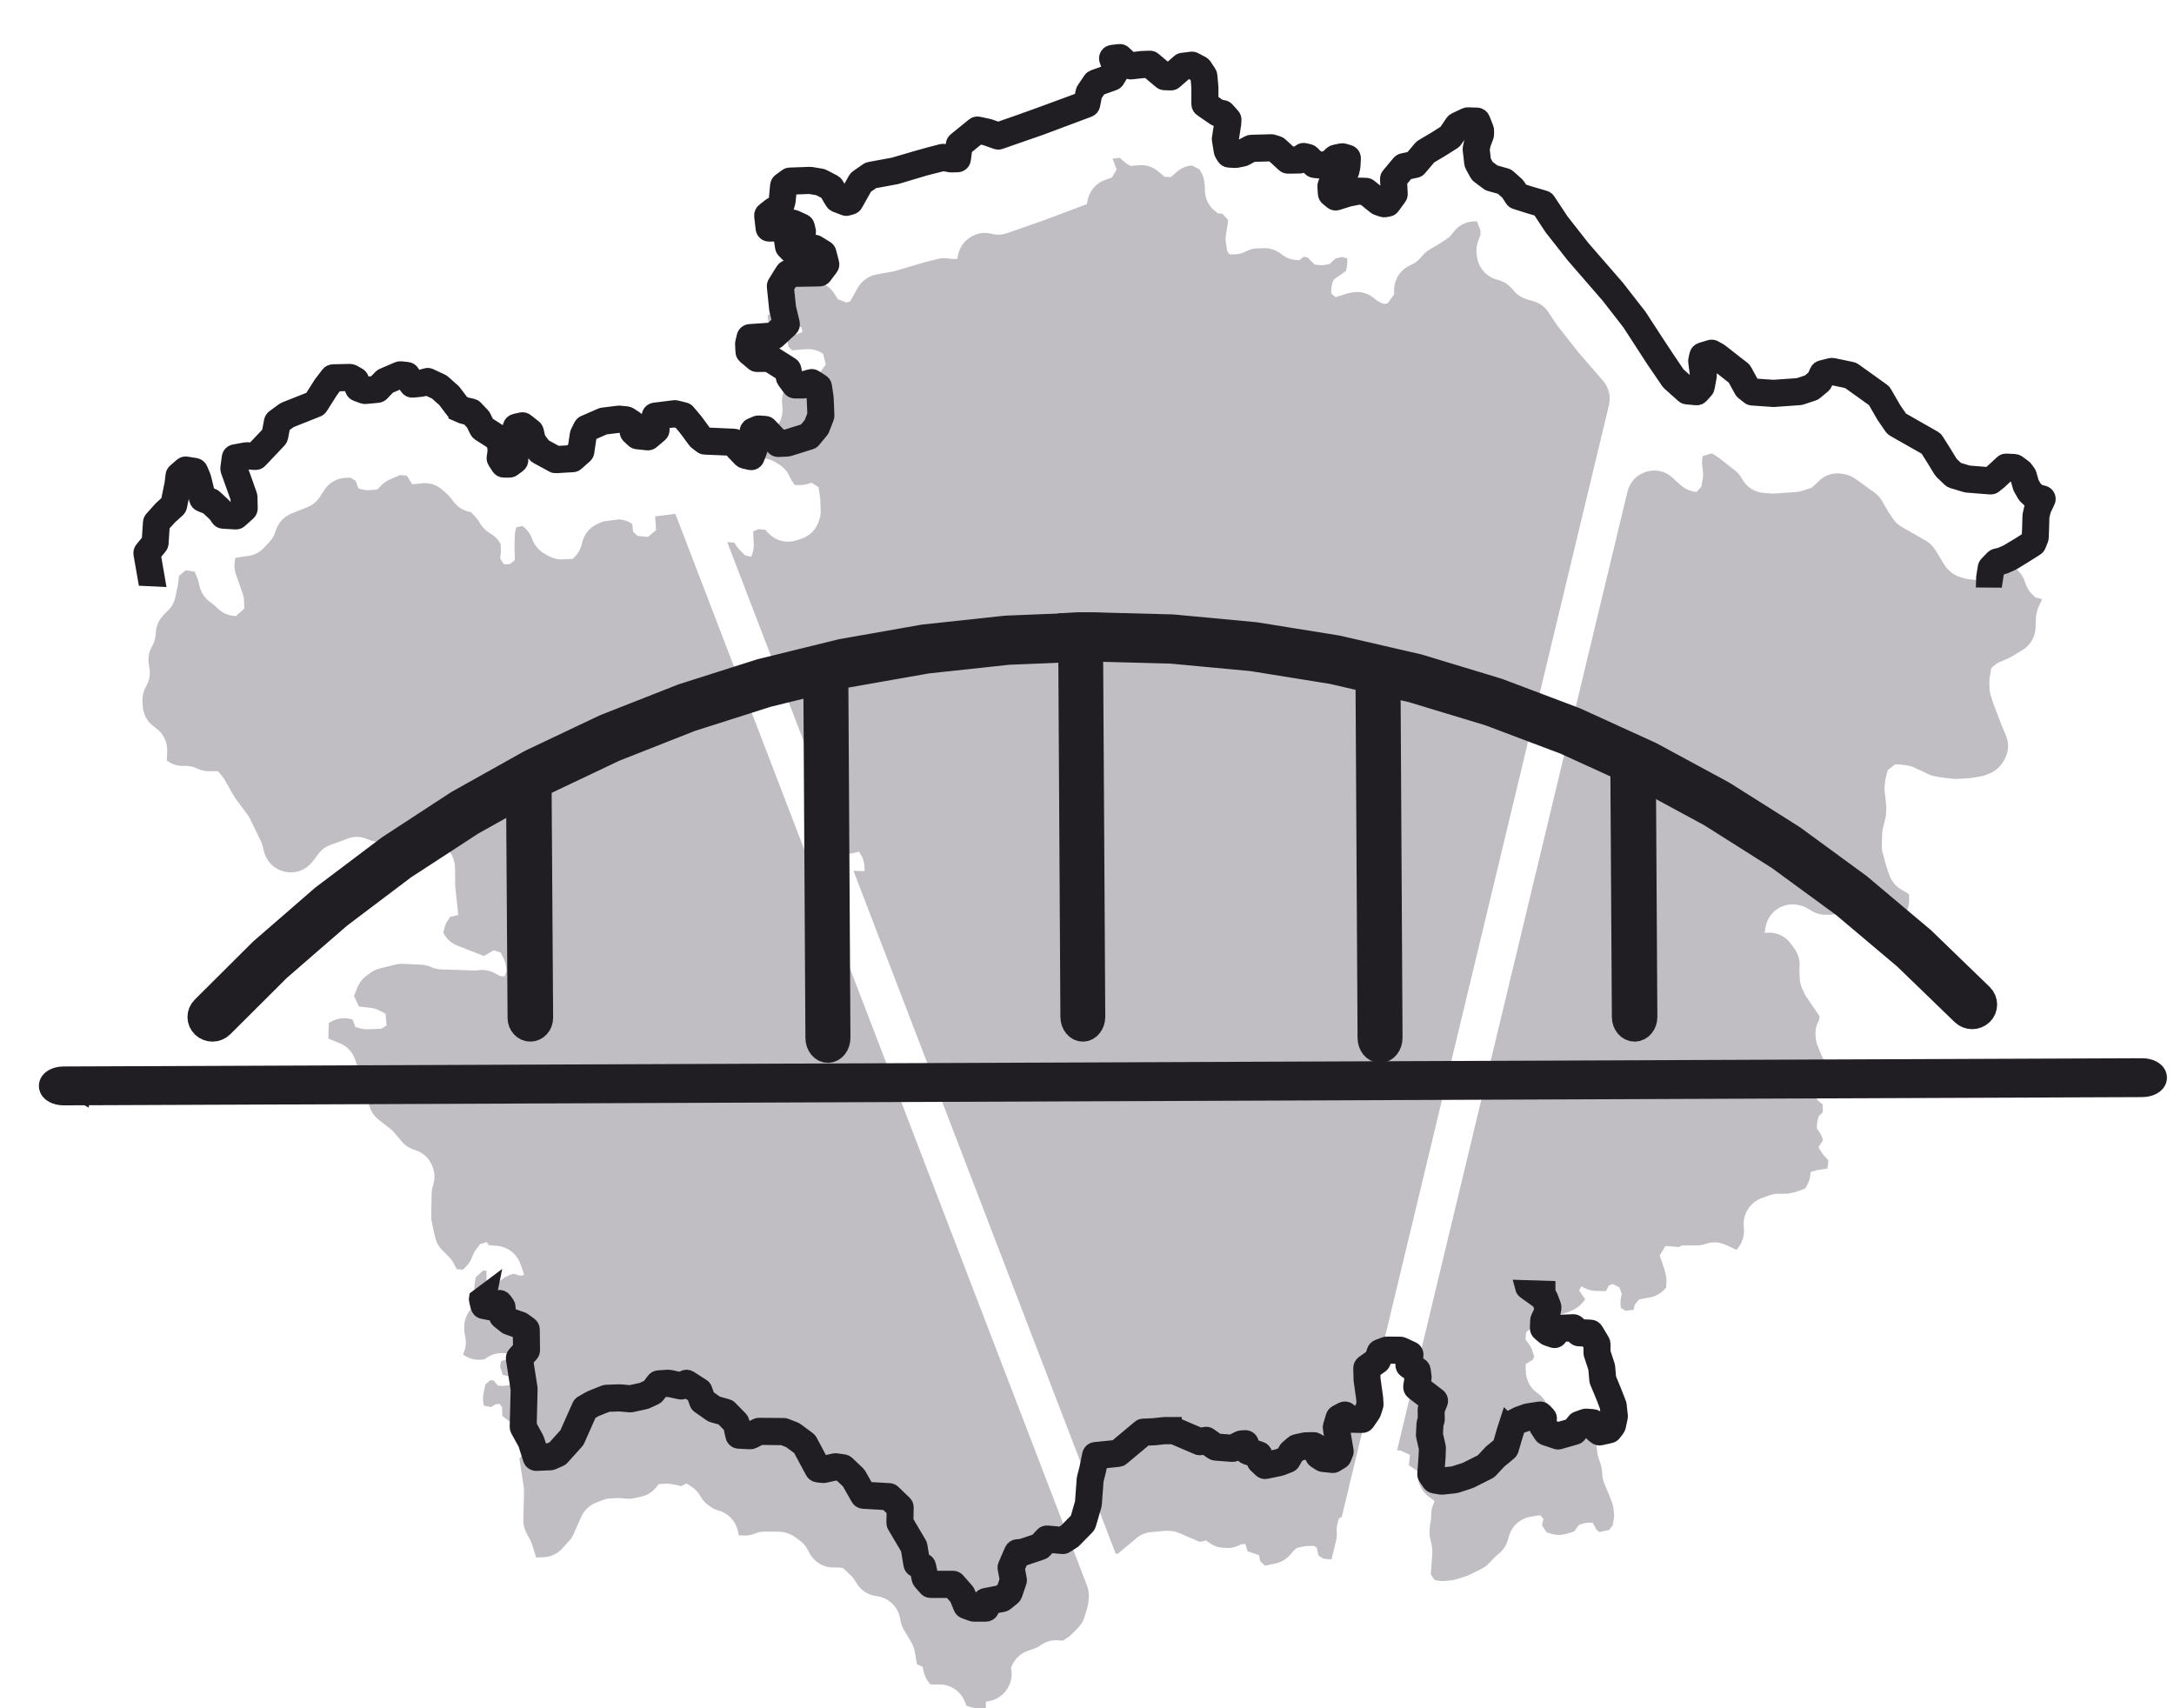 <svg width="42" height="33" viewBox="0 0 42 33" fill="none" xmlns="http://www.w3.org/2000/svg">
<path fill-rule="evenodd" clip-rule="evenodd" d="M31.976 21.926L31.719 21.986C31.705 21.989 31.693 21.992 31.68 21.996L31.528 22.044L31.465 22.119L31.479 22.23L31.481 22.231C31.569 22.307 31.666 22.347 31.781 22.357C31.83 22.361 31.877 22.372 31.926 22.391L31.96 22.405C32.012 22.425 32.059 22.435 32.114 22.439L32.132 22.441L32.173 22.427C32.279 22.392 32.379 22.39 32.486 22.421C32.521 22.431 32.556 22.437 32.596 22.44L32.678 22.445L32.824 22.338C32.897 22.284 32.948 22.223 32.988 22.142L33.054 22.008C33.084 21.948 33.1 21.893 33.107 21.827L33.11 21.798L33.053 21.771C32.889 21.694 32.712 21.704 32.556 21.798C32.523 21.818 32.493 21.832 32.457 21.845L32.398 21.866C32.346 21.884 32.3 21.893 32.245 21.895L32.136 21.899C32.105 21.901 32.079 21.904 32.049 21.91L31.987 21.924C31.983 21.924 31.98 21.925 31.976 21.926Z" fill="#7CD3DD"/>
<path fill-rule="evenodd" clip-rule="evenodd" d="M32.343 9.257C32.354 9.269 32.365 9.28 32.377 9.291L32.466 9.369C32.554 9.448 32.653 9.491 32.77 9.502L32.778 9.502L32.869 9.402L32.894 9.259C32.904 9.201 32.906 9.15 32.898 9.091L32.887 9.005C32.878 8.939 32.881 8.881 32.895 8.816L32.896 8.811L33.067 8.759L33.14 8.8C33.165 8.814 33.186 8.828 33.209 8.845L33.464 9.046L33.512 9.083C33.573 9.13 33.616 9.181 33.653 9.248C33.744 9.412 33.897 9.51 34.082 9.523L34.224 9.533C34.25 9.535 34.272 9.535 34.298 9.533L34.696 9.505C34.741 9.502 34.78 9.494 34.823 9.48L34.997 9.423L35.056 9.372C35.076 9.356 35.094 9.338 35.111 9.32C35.241 9.176 35.422 9.117 35.611 9.156L35.644 9.163C35.72 9.179 35.782 9.206 35.845 9.251L36.21 9.512C36.275 9.559 36.322 9.611 36.362 9.681L36.483 9.89C36.491 9.903 36.497 9.913 36.506 9.925L36.572 10.022C36.62 10.092 36.675 10.143 36.749 10.185L37.194 10.438C37.274 10.483 37.333 10.54 37.383 10.618L37.465 10.748C37.467 10.751 37.469 10.754 37.471 10.758L37.558 10.902C37.584 10.945 37.611 10.979 37.648 11.013L37.659 11.024C37.722 11.084 37.788 11.123 37.871 11.148L37.95 11.172C37.988 11.184 38.022 11.19 38.062 11.193L38.239 11.208C38.393 11.22 38.53 11.172 38.643 11.066L38.755 10.96L38.916 10.967L38.929 10.976C39.027 11.048 39.09 11.139 39.126 11.256C39.138 11.296 39.153 11.331 39.174 11.368L39.175 11.37C39.203 11.418 39.232 11.455 39.272 11.493L39.324 11.542L39.453 11.575L39.394 11.698C39.375 11.736 39.364 11.771 39.354 11.812L39.345 11.85C39.337 11.887 39.333 11.919 39.331 11.958L39.327 12.112C39.322 12.303 39.228 12.465 39.066 12.562L38.857 12.688C38.837 12.7 38.819 12.709 38.798 12.718L38.729 12.749C38.715 12.755 38.701 12.761 38.687 12.766C38.605 12.794 38.54 12.836 38.479 12.899L38.468 12.91L38.441 13.082C38.435 13.115 38.433 13.144 38.434 13.178L38.436 13.287C38.437 13.342 38.445 13.389 38.462 13.442L38.505 13.577C38.508 13.587 38.511 13.596 38.515 13.606L38.665 13.999C38.668 14.007 38.67 14.014 38.673 14.021L38.748 14.193C38.82 14.361 38.808 14.537 38.714 14.693L38.698 14.718C38.677 14.753 38.656 14.781 38.627 14.81L38.623 14.815C38.567 14.874 38.508 14.914 38.432 14.944L38.365 14.97C38.33 14.984 38.299 14.992 38.261 14.999L38.098 15.027C38.077 15.03 38.06 15.032 38.039 15.034L37.805 15.047C37.771 15.049 37.742 15.048 37.708 15.043L37.528 15.02C37.522 15.019 37.516 15.019 37.51 15.018L37.391 14.998C37.34 14.99 37.297 14.976 37.25 14.954L36.991 14.832C36.942 14.809 36.898 14.795 36.845 14.787L36.759 14.774C36.727 14.769 36.7 14.767 36.668 14.768L36.607 14.769L36.471 14.877L36.44 14.987C36.432 15.014 36.428 15.038 36.424 15.066L36.412 15.163C36.406 15.208 36.406 15.247 36.411 15.293L36.438 15.534C36.441 15.557 36.442 15.578 36.441 15.602L36.44 15.683C36.44 15.729 36.435 15.767 36.423 15.811L36.38 15.983C36.37 16.022 36.365 16.057 36.363 16.097L36.355 16.318C36.352 16.375 36.358 16.425 36.373 16.48L36.434 16.709C36.438 16.723 36.441 16.735 36.446 16.748L36.499 16.9C36.543 17.024 36.619 17.118 36.732 17.185L36.879 17.273L36.883 17.364C36.887 17.464 36.867 17.55 36.821 17.638L36.759 17.758L36.64 17.707C36.528 17.658 36.418 17.649 36.3 17.679C36.184 17.708 36.07 17.698 35.957 17.646L35.95 17.643C35.813 17.581 35.673 17.578 35.533 17.635C35.469 17.661 35.404 17.673 35.331 17.672L35.263 17.671C35.167 17.67 35.085 17.647 35.002 17.598L34.919 17.549C34.868 17.518 34.82 17.5 34.762 17.487L34.742 17.483C34.676 17.468 34.617 17.467 34.551 17.477C34.32 17.514 34.146 17.688 34.107 17.922L34.091 18.021L34.141 18.018C34.327 18.006 34.493 18.085 34.603 18.238L34.664 18.322C34.739 18.426 34.773 18.538 34.767 18.667L34.763 18.743C34.762 18.765 34.763 18.783 34.764 18.805L34.771 18.914C34.776 18.984 34.791 19.044 34.821 19.108L34.859 19.189C34.872 19.217 34.885 19.24 34.903 19.265L35.153 19.632L35.144 19.703L35.143 19.704C35.09 19.799 35.068 19.894 35.075 20.003L35.076 20.028C35.08 20.09 35.092 20.143 35.115 20.201L35.184 20.371C35.229 20.482 35.298 20.564 35.398 20.627L35.565 20.73L35.579 20.976L35.56 21.028L35.467 21.032C35.419 21.034 35.378 21.041 35.332 21.055L35.234 21.086C35.208 21.095 35.187 21.103 35.162 21.115L35.091 21.15L35.111 21.253L35.213 21.335L35.216 21.485L35.142 21.555L35.14 21.56C35.112 21.63 35.1 21.694 35.102 21.77L35.102 21.809L35.108 21.815C35.157 21.872 35.189 21.93 35.212 22.002L35.22 22.027L35.132 22.158L35.156 22.204C35.178 22.247 35.202 22.282 35.234 22.317L35.324 22.418L35.306 22.573L35.138 22.599C35.116 22.602 35.098 22.606 35.077 22.612L34.98 22.639L34.976 22.679C34.969 22.771 34.944 22.848 34.895 22.925L34.873 22.96L34.749 23.008C34.721 23.019 34.697 23.026 34.667 23.032L34.578 23.051C34.537 23.06 34.501 23.063 34.459 23.062L34.371 23.061C34.304 23.059 34.246 23.069 34.182 23.092L34.04 23.143C33.806 23.228 33.663 23.456 33.688 23.706L33.69 23.718C33.704 23.861 33.668 23.989 33.581 24.103L33.55 24.145L33.344 24.05C33.344 24.05 33.343 24.05 33.343 24.05C33.215 23.991 33.085 23.984 32.952 24.03C32.9 24.048 32.846 24.057 32.787 24.058L32.59 24.06H32.49L32.439 24.091L32.175 24.07L32.064 24.255L32.145 24.487C32.152 24.505 32.157 24.521 32.161 24.539L32.18 24.619C32.193 24.672 32.197 24.72 32.194 24.775L32.189 24.874L32.157 24.908C32.074 24.995 31.978 25.047 31.86 25.067C31.858 25.067 31.855 25.067 31.852 25.068L31.669 25.101L31.583 25.202L31.562 25.303L31.407 25.322L31.315 25.268L31.311 25.234C31.301 25.157 31.306 25.089 31.327 25.015L31.331 25L31.287 24.872L31.155 24.803L31.079 24.836L31.026 24.942L30.837 24.938C30.745 24.936 30.668 24.915 30.588 24.869L30.552 24.849L30.506 24.925L30.625 25.101L30.576 25.161C30.521 25.228 30.46 25.274 30.381 25.309L30.305 25.344C30.272 25.358 30.244 25.367 30.209 25.375L30.189 25.38C30.167 25.385 30.146 25.389 30.124 25.391C30.011 25.402 29.916 25.443 29.83 25.518C29.795 25.548 29.757 25.573 29.712 25.595L29.635 25.632C29.596 25.65 29.565 25.67 29.531 25.697L29.483 25.736L29.472 25.879L29.517 25.935C29.563 25.993 29.593 26.05 29.614 26.121L29.64 26.206L29.612 26.267L29.473 26.354L29.477 26.485C29.482 26.661 29.56 26.81 29.701 26.911L29.706 26.914C29.795 26.978 29.855 27.056 29.894 27.159L29.906 27.189L29.897 27.241C29.889 27.287 29.878 27.325 29.86 27.368C29.834 27.429 29.821 27.489 29.818 27.558L29.817 27.593L29.837 27.61C29.89 27.655 29.943 27.685 30.009 27.708L30.032 27.715L30.108 27.597L30.395 27.585L30.505 27.681L30.728 27.69L30.778 27.773C30.825 27.852 30.849 27.929 30.854 28.021C30.857 28.067 30.865 28.11 30.88 28.156L30.924 28.287C30.937 28.329 30.945 28.366 30.949 28.41L30.957 28.501C30.962 28.56 30.974 28.61 30.997 28.665L31.09 28.886C31.092 28.893 31.095 28.899 31.098 28.906L31.142 29.025C31.158 29.069 31.168 29.109 31.173 29.155L31.179 29.209C31.186 29.27 31.183 29.323 31.17 29.384L31.152 29.471L31.087 29.555L30.902 29.597L30.846 29.555L30.772 29.419L30.749 29.417C30.672 29.412 30.605 29.421 30.533 29.448L30.509 29.456L30.472 29.501C30.462 29.514 30.453 29.526 30.444 29.539L30.413 29.585L30.265 29.629C30.262 29.63 30.259 29.63 30.257 29.631L30.254 29.632C30.148 29.661 30.05 29.658 29.946 29.623L29.877 29.599L29.789 29.466L29.819 29.339L29.754 29.271L29.579 29.299C29.37 29.332 29.209 29.475 29.15 29.681L29.13 29.748C29.098 29.858 29.042 29.944 28.954 30.016L28.916 30.047C28.897 30.063 28.882 30.077 28.865 30.095L28.773 30.193C28.728 30.241 28.683 30.275 28.624 30.305L28.395 30.419C28.37 30.432 28.347 30.442 28.32 30.45L28.15 30.505C28.113 30.517 28.081 30.524 28.043 30.528L27.925 30.54C27.874 30.546 27.83 30.544 27.78 30.535L27.718 30.525L27.642 30.414L27.667 30.069C27.668 30.06 27.668 30.053 27.669 30.045L27.671 29.976C27.672 29.927 27.668 29.884 27.657 29.837L27.632 29.73C27.62 29.677 27.616 29.631 27.619 29.577L27.624 29.497C27.625 29.464 27.629 29.436 27.637 29.404C27.646 29.362 27.651 29.322 27.65 29.277V29.273C27.649 29.198 27.661 29.135 27.688 29.066L27.715 28.998L27.602 28.911C27.472 28.811 27.4 28.674 27.391 28.509C27.391 28.494 27.389 28.477 27.387 28.461L27.38 28.415L27.218 28.307L27.24 28.105L27.055 28.02L26.99 28.019L31.44 9.503C31.487 9.306 31.627 9.162 31.82 9.109C32.013 9.057 32.205 9.111 32.343 9.257Z" fill="#C0BEC2"/>
<path fill-rule="evenodd" clip-rule="evenodd" d="M14.05 10.474L14.18 10.479L14.238 10.56C14.254 10.582 14.269 10.6 14.288 10.62L14.392 10.728L14.513 10.756L14.527 10.719C14.556 10.644 14.566 10.575 14.562 10.494L14.55 10.268L14.652 10.223L14.781 10.233L14.84 10.295C14.983 10.447 15.185 10.501 15.383 10.439L15.471 10.411C15.63 10.361 15.747 10.252 15.809 10.095L15.817 10.074C15.846 10 15.858 9.931 15.855 9.852L15.847 9.656C15.846 9.635 15.844 9.618 15.841 9.597L15.813 9.411L15.681 9.326L15.594 9.351C15.545 9.365 15.502 9.371 15.451 9.371H15.357L15.323 9.325C15.298 9.29 15.277 9.255 15.261 9.218C15.216 9.114 15.15 9.037 15.055 8.976L14.988 8.934C14.916 8.888 14.844 8.863 14.759 8.855C14.654 8.844 14.56 8.804 14.475 8.732L14.469 8.726L14.465 8.653C14.463 8.599 14.467 8.553 14.48 8.501L14.49 8.459L14.622 8.449C14.772 8.438 14.896 8.374 14.993 8.258C15.089 8.141 15.131 8.005 15.115 7.854L15.11 7.806C15.094 7.65 15.139 7.51 15.241 7.393C15.344 7.275 15.476 7.213 15.63 7.21L15.832 7.206L15.954 7.042L15.901 6.833L15.884 6.823C15.784 6.761 15.682 6.737 15.565 6.746L15.302 6.768L15.232 6.695L15.207 6.524L15.503 6.413L15.482 6.322L15.443 6.304C15.357 6.265 15.275 6.25 15.181 6.258L15.172 6.259L15.07 6.338L14.858 6.341L14.83 6.097L14.914 6.032C14.915 6.031 14.916 6.03 14.917 6.029C15.04 5.935 15.112 5.806 15.127 5.65L15.139 5.525L15.262 5.434L15.598 5.422C15.635 5.421 15.667 5.423 15.704 5.429L15.764 5.439C15.926 5.467 16.054 5.557 16.137 5.701L16.142 5.709C16.145 5.715 16.148 5.719 16.151 5.725L16.186 5.78L16.35 5.844L16.424 5.822L16.567 5.567C16.609 5.491 16.66 5.435 16.731 5.387C16.795 5.342 16.858 5.316 16.935 5.302L17.264 5.241C17.283 5.238 17.3 5.234 17.319 5.228L17.839 5.073C17.846 5.071 17.852 5.069 17.86 5.067L18.109 5.004C18.184 4.985 18.252 4.982 18.328 4.995C18.362 5.001 18.392 5.004 18.427 5.003L18.497 5.002L18.501 4.971C18.522 4.812 18.6 4.684 18.73 4.594C18.861 4.504 19.008 4.478 19.16 4.517C19.261 4.543 19.358 4.538 19.459 4.503L20.062 4.293C20.066 4.291 20.07 4.29 20.074 4.289L20.996 3.944L21.009 3.879C21.046 3.686 21.172 3.538 21.356 3.473L21.482 3.428L21.572 3.275L21.494 3.064L21.635 3.048L21.7 3.109C21.74 3.146 21.779 3.173 21.828 3.198L21.848 3.207L21.98 3.193C22.129 3.176 22.263 3.217 22.379 3.314L22.5 3.416L22.62 3.421L22.731 3.324C22.815 3.251 22.905 3.21 23.015 3.197L23.027 3.196L23.171 3.271L23.183 3.289C23.235 3.368 23.263 3.448 23.271 3.543L23.276 3.599C23.277 3.616 23.277 3.629 23.277 3.646V3.66C23.277 3.844 23.36 4.003 23.511 4.107L23.53 4.12L23.617 4.13L23.724 4.249L23.719 4.312C23.718 4.326 23.716 4.338 23.714 4.351L23.685 4.535C23.676 4.594 23.676 4.646 23.686 4.706L23.708 4.844L23.747 4.911L23.798 4.914C23.896 4.92 23.983 4.902 24.071 4.856C24.144 4.818 24.215 4.8 24.298 4.798L24.384 4.795L24.412 4.794C24.542 4.791 24.655 4.829 24.757 4.911C24.855 4.989 24.966 5.027 25.094 5.025L25.107 5.025L25.186 4.958L25.269 4.979L25.397 5.111L25.464 5.118C25.525 5.125 25.578 5.123 25.638 5.109L25.689 5.098L25.804 4.991L25.931 4.964L26.03 4.992L26.026 5.091C26.024 5.121 26.021 5.147 26.015 5.176L26.003 5.234L25.892 5.314L25.764 5.403L25.76 5.414C25.726 5.495 25.714 5.571 25.72 5.659L25.721 5.673L25.804 5.741L26.006 5.676C26.025 5.67 26.041 5.666 26.061 5.662L26.107 5.653C26.267 5.62 26.417 5.657 26.545 5.76L26.566 5.778C26.617 5.819 26.666 5.846 26.727 5.867L26.741 5.872L26.808 5.86L26.935 5.684L26.933 5.641C26.922 5.41 27.048 5.207 27.259 5.117C27.333 5.085 27.396 5.037 27.452 4.971L27.479 4.939C27.519 4.891 27.56 4.856 27.614 4.824L27.771 4.731C27.776 4.728 27.779 4.726 27.783 4.724L27.92 4.637C27.98 4.599 28.027 4.556 28.068 4.499C28.176 4.348 28.337 4.269 28.52 4.276L28.534 4.277L28.603 4.455V4.533L28.561 4.645C28.55 4.673 28.543 4.698 28.537 4.727L28.536 4.732C28.523 4.792 28.521 4.846 28.528 4.907L28.532 4.944C28.558 5.167 28.707 5.342 28.92 5.402L28.947 5.409C29.029 5.432 29.095 5.468 29.159 5.525L29.17 5.536C29.194 5.557 29.214 5.578 29.232 5.601C29.301 5.687 29.382 5.744 29.486 5.777L29.518 5.788C29.522 5.789 29.526 5.79 29.531 5.792L29.624 5.819C29.75 5.856 29.846 5.928 29.919 6.038L30.058 6.249C30.067 6.263 30.074 6.274 30.084 6.286L30.479 6.788C30.484 6.795 30.489 6.801 30.495 6.808L30.964 7.349C31.083 7.485 31.124 7.657 31.082 7.834L25.922 29.303L25.868 29.332L25.848 29.4C25.828 29.467 25.821 29.527 25.826 29.596C25.83 29.651 25.826 29.703 25.812 29.759L25.724 30.126L25.565 30.11L25.471 30.049L25.438 29.897L25.379 29.862L25.262 29.866C25.229 29.867 25.201 29.871 25.168 29.878L25.054 29.903L25.02 29.932C24.991 29.957 24.967 29.982 24.946 30.01C24.864 30.114 24.762 30.178 24.634 30.205L24.439 30.246L24.345 30.155L24.323 30.042L24.104 29.969L24.06 29.826L23.981 29.831L23.947 29.848C23.856 29.894 23.768 29.911 23.667 29.903L23.628 29.9C23.529 29.893 23.446 29.863 23.365 29.805L23.301 29.76L23.178 29.786L22.78 29.615C22.712 29.586 22.647 29.573 22.573 29.573H22.52C22.5 29.573 22.483 29.573 22.462 29.576L22.319 29.592C22.307 29.593 22.296 29.594 22.284 29.594L22.267 29.595C22.146 29.6 22.044 29.64 21.951 29.718L21.6 30.011L21.555 30.016L16.489 16.824L16.703 16.828L16.702 16.766C16.7 16.665 16.675 16.579 16.622 16.494L16.597 16.452L16.456 16.485C16.435 16.49 16.417 16.493 16.395 16.495L16.364 16.499L14.05 10.474Z" fill="#C0BEC2"/>
<path d="M3.458 11.127L3.586 11.016L3.761 11.044L3.804 11.145C3.816 11.174 3.824 11.199 3.832 11.229L3.855 11.322C3.888 11.459 3.962 11.565 4.077 11.642C4.1 11.658 4.122 11.676 4.144 11.696L4.209 11.757L4.209 11.757C4.304 11.846 4.413 11.893 4.541 11.9L4.558 11.901L4.718 11.758L4.715 11.625C4.714 11.565 4.704 11.513 4.684 11.455L4.597 11.206C4.596 11.204 4.595 11.201 4.594 11.199L4.564 11.116C4.531 11.029 4.522 10.947 4.535 10.855L4.544 10.78L4.697 10.752C4.717 10.749 4.736 10.746 4.755 10.745C4.891 10.735 5.006 10.68 5.101 10.58L5.199 10.476C5.259 10.413 5.299 10.344 5.323 10.264C5.372 10.1 5.481 9.98 5.639 9.917L5.932 9.8C6.041 9.757 6.122 9.69 6.186 9.59L6.258 9.477C6.357 9.321 6.512 9.233 6.695 9.229L6.766 9.228L6.87 9.286L6.923 9.432L6.94 9.438C7.018 9.466 7.089 9.475 7.171 9.467L7.291 9.455L7.367 9.377C7.419 9.324 7.471 9.288 7.539 9.259L7.731 9.176L7.861 9.19L7.964 9.356L8.103 9.341L8.125 9.339C8.284 9.316 8.43 9.36 8.551 9.467L8.638 9.544C8.665 9.569 8.687 9.592 8.709 9.622L8.761 9.69C8.841 9.796 8.944 9.862 9.074 9.889L9.1 9.895L9.184 9.984C9.218 10.019 9.243 10.053 9.266 10.096C9.31 10.176 9.367 10.237 9.445 10.287L9.492 10.317C9.56 10.361 9.609 10.411 9.653 10.479L9.671 10.507L9.677 10.601C9.679 10.64 9.678 10.674 9.672 10.713L9.662 10.786L9.733 10.899H9.844L9.946 10.824L9.94 10.565C9.939 10.554 9.939 10.545 9.94 10.534L9.946 10.349C9.947 10.31 9.951 10.276 9.961 10.237L9.973 10.188L10.094 10.161L10.108 10.172C10.191 10.238 10.246 10.314 10.282 10.414C10.299 10.463 10.323 10.507 10.356 10.551L10.357 10.552C10.406 10.617 10.459 10.664 10.53 10.703L10.603 10.742C10.693 10.791 10.783 10.812 10.886 10.806L11.062 10.796L11.075 10.784C11.164 10.705 11.219 10.61 11.243 10.497C11.281 10.321 11.39 10.187 11.553 10.116L11.584 10.102C11.633 10.08 11.678 10.068 11.732 10.062L11.963 10.033L11.976 10.035C12.063 10.043 12.135 10.069 12.208 10.116L12.215 10.12L12.231 10.273L12.317 10.352L12.518 10.373L12.675 10.24L12.657 9.975L13.039 9.928L13.049 9.93L15.505 16.326L16.875 19.891L21 30.631C21.03 30.71 21.041 30.784 21.035 30.868L21.031 30.925C21.028 30.965 21.022 30.998 21.011 31.036L20.958 31.219C20.932 31.311 20.89 31.383 20.823 31.45L20.709 31.566C20.679 31.597 20.65 31.62 20.613 31.643L20.532 31.695L20.458 31.688C20.327 31.676 20.21 31.708 20.102 31.785C20.06 31.815 20.015 31.838 19.962 31.855L19.869 31.886C19.721 31.936 19.611 32.036 19.548 32.181L19.532 32.218L19.534 32.229C19.562 32.375 19.534 32.511 19.452 32.635C19.369 32.758 19.255 32.834 19.111 32.862L19.046 32.874V33H18.903C18.839 33 18.784 32.99 18.723 32.968L18.671 32.95L18.642 32.877C18.559 32.67 18.37 32.541 18.149 32.541H17.977L17.964 32.526C17.9 32.453 17.862 32.376 17.842 32.28L17.825 32.199L17.713 32.148L17.675 31.915C17.663 31.845 17.642 31.788 17.606 31.727L17.464 31.487C17.427 31.423 17.404 31.36 17.394 31.291C17.359 31.047 17.173 30.863 16.931 30.833C16.763 30.812 16.624 30.718 16.538 30.567L16.53 30.555C16.503 30.506 16.473 30.468 16.432 30.429L16.287 30.292L16.233 30.285C16.198 30.28 16.165 30.278 16.132 30.28C15.922 30.291 15.736 30.185 15.636 29.998L15.602 29.935C15.562 29.861 15.514 29.806 15.447 29.756L15.371 29.701C15.332 29.672 15.296 29.651 15.25 29.634L15.232 29.626C15.169 29.602 15.112 29.591 15.045 29.59L14.785 29.587C14.712 29.587 14.649 29.599 14.58 29.627C14.509 29.656 14.437 29.668 14.357 29.663L14.274 29.659L14.256 29.579C14.211 29.382 14.073 29.235 13.881 29.18C13.822 29.163 13.773 29.14 13.723 29.105L13.693 29.084C13.623 29.035 13.572 28.978 13.531 28.903C13.488 28.825 13.429 28.763 13.351 28.713L13.263 28.657L13.161 28.709L12.986 28.672C12.937 28.662 12.894 28.659 12.845 28.662L12.726 28.669L12.69 28.716C12.61 28.821 12.508 28.886 12.38 28.914L12.259 28.941C12.204 28.953 12.156 28.956 12.1 28.951L12.003 28.942C11.979 28.94 11.96 28.939 11.937 28.94L11.808 28.945C11.745 28.947 11.692 28.959 11.633 28.982L11.517 29.028C11.383 29.082 11.286 29.175 11.226 29.309L11.084 29.629C11.059 29.684 11.031 29.728 10.991 29.772L10.869 29.907C10.77 30.017 10.645 30.076 10.498 30.082L10.359 30.088L10.276 29.829C10.265 29.794 10.252 29.765 10.234 29.732L10.179 29.631C10.13 29.543 10.108 29.455 10.111 29.353L10.124 28.819C10.125 28.785 10.123 28.755 10.118 28.721L10.033 28.174L10.172 28.02L10.171 27.95C10.169 27.738 10.056 27.559 9.867 27.468C9.832 27.451 9.8 27.43 9.768 27.404L9.705 27.353L9.7 27.187L9.649 27.117L9.564 27.133L9.489 27.182L9.348 27.154L9.347 27.148C9.327 27.067 9.326 26.993 9.343 26.91L9.376 26.746L9.469 26.664H9.531L9.621 26.769L9.701 26.772C9.746 26.773 9.783 26.77 9.827 26.761L9.887 26.748L9.871 26.601L9.712 26.558L9.661 26.399L9.681 26.296L9.834 26.244L9.818 26.148L9.748 26.141C9.626 26.13 9.519 26.156 9.416 26.222L9.358 26.259L9.352 26.26C9.208 26.286 9.075 26.256 8.955 26.172L8.946 26.165L8.959 26.131C9.002 26.025 9.011 25.923 8.986 25.811L8.98 25.784C8.971 25.739 8.967 25.7 8.968 25.654L8.969 25.629C8.972 25.515 9.004 25.418 9.07 25.325C9.14 25.228 9.172 25.118 9.168 24.995L9.165 24.897C9.164 24.857 9.166 24.823 9.173 24.784L9.193 24.671L9.332 24.545L9.399 24.547V24.711V24.786L9.601 24.812L9.637 24.773C9.696 24.708 9.76 24.664 9.842 24.634L9.918 24.606L10.052 24.645L10.128 24.629L10.057 24.425C9.985 24.22 9.811 24.084 9.596 24.067L9.446 24.055L9.402 23.994L9.279 24.033L9.209 24.122C9.171 24.17 9.146 24.217 9.125 24.274C9.096 24.355 9.054 24.419 8.992 24.479L8.939 24.53L8.823 24.517L8.765 24.406C8.738 24.354 8.708 24.313 8.666 24.272L8.552 24.159C8.475 24.083 8.428 23.998 8.404 23.891L8.344 23.621C8.335 23.576 8.331 23.538 8.331 23.492L8.339 23.059C8.34 23.003 8.349 22.951 8.365 22.901C8.412 22.757 8.4 22.616 8.331 22.481C8.262 22.346 8.153 22.256 8.01 22.213C7.906 22.182 7.825 22.128 7.755 22.044L7.62 21.883C7.594 21.852 7.569 21.827 7.537 21.802L7.322 21.636C7.232 21.566 7.173 21.482 7.138 21.372L7.048 21.087C7.046 21.084 7.046 21.081 7.045 21.078L6.87 20.495C6.82 20.331 6.711 20.211 6.554 20.149L6.343 20.065L6.352 19.762L6.397 19.737C6.517 19.671 6.642 19.654 6.775 19.685L6.812 19.694L6.866 19.84L6.954 19.864C7.01 19.88 7.06 19.886 7.117 19.883L7.372 19.872L7.469 19.809L7.449 19.584L7.342 19.527C7.281 19.495 7.224 19.477 7.156 19.469L6.935 19.443L6.838 19.242L6.906 19.074C6.946 18.977 7.004 18.904 7.089 18.842L7.157 18.793C7.215 18.751 7.271 18.725 7.34 18.708L7.638 18.634C7.69 18.621 7.736 18.616 7.789 18.619L8.132 18.635C8.197 18.638 8.252 18.65 8.313 18.675L8.341 18.687C8.404 18.714 8.462 18.726 8.531 18.728L8.858 18.737L9.147 18.748C9.176 18.749 9.201 18.747 9.23 18.744L9.246 18.742C9.362 18.728 9.465 18.748 9.567 18.805C9.571 18.807 9.576 18.81 9.582 18.812L9.663 18.855L9.748 18.864L9.785 18.761L9.778 18.688C9.77 18.616 9.752 18.557 9.719 18.493L9.672 18.402L9.54 18.357L9.35 18.468L8.848 18.273C8.728 18.227 8.639 18.15 8.575 18.038L8.564 18.017L8.582 17.943C8.597 17.879 8.62 17.826 8.657 17.772L8.696 17.712L8.854 17.677L8.797 17.151C8.795 17.132 8.794 17.116 8.794 17.096L8.791 16.774C8.789 16.597 8.713 16.446 8.572 16.342C8.431 16.238 8.265 16.21 8.099 16.262C8.079 16.269 8.058 16.274 8.036 16.278L7.873 16.308C7.812 16.319 7.758 16.32 7.697 16.31L7.477 16.275C7.458 16.272 7.441 16.271 7.422 16.27L7.305 16.264C7.235 16.26 7.176 16.246 7.113 16.217C6.976 16.154 6.834 16.15 6.694 16.208L6.621 16.237C6.613 16.24 6.606 16.243 6.598 16.246L6.395 16.318C6.291 16.355 6.211 16.414 6.144 16.504L6.087 16.581C6.083 16.587 6.079 16.591 6.075 16.597L6.031 16.652C5.901 16.814 5.705 16.884 5.504 16.84C5.302 16.796 5.152 16.65 5.1 16.448L5.074 16.347C5.065 16.31 5.054 16.279 5.037 16.244L4.833 15.823C4.818 15.791 4.802 15.766 4.781 15.737L4.543 15.415C4.53 15.396 4.519 15.38 4.508 15.36L4.349 15.079C4.332 15.05 4.316 15.025 4.294 14.999L4.209 14.898H4.048H4.042C3.961 14.899 3.892 14.884 3.818 14.851L3.8 14.843C3.724 14.808 3.653 14.793 3.569 14.795L3.548 14.796C3.436 14.799 3.339 14.771 3.246 14.709L3.223 14.694L3.23 14.525C3.239 14.33 3.153 14.158 2.992 14.05C2.85 13.954 2.767 13.807 2.756 13.632L2.753 13.581C2.752 13.567 2.752 13.556 2.752 13.542L2.752 13.52C2.753 13.422 2.776 13.338 2.825 13.254C2.887 13.145 2.908 13.023 2.885 12.893L2.877 12.845C2.854 12.715 2.875 12.595 2.94 12.481C2.98 12.411 3.002 12.336 3.008 12.251L3.01 12.222C3.018 12.095 3.063 11.988 3.148 11.894L3.178 11.861C3.191 11.847 3.202 11.836 3.215 11.823L3.226 11.814C3.314 11.734 3.367 11.64 3.391 11.523L3.434 11.316C3.438 11.299 3.44 11.285 3.442 11.268L3.458 11.127Z" fill="#C0BEC2"/>
<path d="M29.9 24.981C29.92 24.995 29.933 25.014 29.941 25.035L30.009 25.213C30.016 25.232 30.018 25.253 30.015 25.272L29.994 25.398C29.992 25.412 29.987 25.425 29.981 25.436L29.932 25.537L29.93 25.607L29.969 25.64L29.986 25.646L30.015 25.6C30.037 25.566 30.074 25.548 30.111 25.549L30.391 25.538C30.42 25.536 30.447 25.547 30.468 25.565L30.548 25.635L30.733 25.643C30.773 25.645 30.808 25.669 30.826 25.702L30.948 25.906C30.959 25.924 30.964 25.944 30.964 25.964H30.964V26.121L31.048 26.377C31.051 26.385 31.053 26.394 31.054 26.402L31.073 26.625C31.143 26.791 31.206 26.945 31.269 27.113C31.273 27.122 31.275 27.131 31.276 27.141L31.299 27.349C31.3 27.362 31.299 27.374 31.297 27.385L31.26 27.559C31.256 27.576 31.249 27.591 31.239 27.604L31.174 27.689C31.157 27.712 31.131 27.727 31.104 27.731L30.926 27.771C30.892 27.779 30.857 27.77 30.832 27.749L30.78 27.709C30.767 27.699 30.757 27.687 30.749 27.674L30.704 27.591L30.654 27.588L30.575 27.617L30.545 27.653L30.505 27.713C30.49 27.736 30.468 27.751 30.444 27.758C30.338 27.789 30.234 27.819 30.128 27.848C30.103 27.855 30.077 27.852 30.055 27.842L29.842 27.771C29.818 27.762 29.798 27.747 29.785 27.727L29.697 27.593C29.678 27.564 29.674 27.53 29.683 27.5L29.692 27.459L29.545 27.482L29.39 27.538L29.319 27.576C29.273 27.719 29.232 27.86 29.19 28.005L29.189 28.007C29.183 28.03 29.168 28.05 29.15 28.064L28.964 28.217L28.789 28.404C28.779 28.414 28.768 28.422 28.756 28.428L28.408 28.603C28.401 28.607 28.394 28.609 28.386 28.611L28.131 28.694C28.124 28.696 28.116 28.698 28.109 28.698L27.863 28.724C27.853 28.725 27.843 28.725 27.834 28.723L27.7 28.7C27.668 28.695 27.642 28.676 27.625 28.651L27.551 28.544C27.536 28.522 27.529 28.496 27.531 28.471C27.543 28.306 27.557 28.147 27.562 27.982L27.507 27.745C27.504 27.732 27.504 27.719 27.505 27.707L27.516 27.501C27.517 27.491 27.518 27.481 27.521 27.472L27.54 27.408L27.538 27.232C27.538 27.215 27.541 27.2 27.547 27.186L27.581 27.1L27.302 26.886C27.269 26.86 27.254 26.819 27.259 26.78L27.286 26.603L27.277 26.545L27.158 26.465C27.122 26.442 27.104 26.4 27.108 26.36L27.121 26.238L27.031 26.196L26.811 26.194L26.75 26.218L26.716 26.318C26.707 26.343 26.691 26.363 26.67 26.377L26.517 26.485L26.521 26.642L26.57 26.989L26.571 26.998L26.579 27.123C26.58 27.141 26.577 27.158 26.571 27.174L26.531 27.296C26.527 27.306 26.523 27.316 26.517 27.324L26.408 27.484C26.385 27.517 26.348 27.534 26.311 27.532L26.077 27.527C26.051 27.527 26.027 27.518 26.009 27.502L25.969 27.47L25.961 27.474L25.928 27.583L25.961 27.79L25.961 27.79L26 28.018C26.005 28.042 26.001 28.066 25.991 28.087L25.958 28.17C25.949 28.194 25.933 28.212 25.913 28.224L25.807 28.289C25.784 28.304 25.758 28.308 25.733 28.304L25.554 28.286C25.536 28.284 25.52 28.278 25.505 28.269L25.411 28.208C25.384 28.19 25.368 28.163 25.362 28.133L25.342 28.04L25.23 28.044L25.104 28.072L25.034 28.132L24.97 28.247C24.956 28.271 24.936 28.288 24.912 28.297L24.754 28.358C24.747 28.361 24.739 28.363 24.732 28.364L24.461 28.42C24.425 28.428 24.389 28.416 24.364 28.392L24.269 28.302C24.251 28.285 24.24 28.264 24.236 28.241L24.226 28.192L24.07 28.14C24.034 28.128 24.008 28.101 23.998 28.067L23.983 28.019L23.864 28.08C23.846 28.089 23.826 28.093 23.806 28.091L23.476 28.066C23.455 28.064 23.436 28.057 23.421 28.046L23.277 27.945L23.201 27.96C23.176 27.966 23.151 27.962 23.13 27.951L22.66 27.75H22.495L22.313 27.77L22.13 27.778L21.671 28.162C21.653 28.177 21.632 28.185 21.611 28.187L21.257 28.224L21.218 28.413L21.171 28.597L21.137 29.055C21.137 29.066 21.134 29.076 21.131 29.086L21.026 29.448C21.021 29.467 21.011 29.483 20.998 29.496L20.744 29.755C20.736 29.763 20.728 29.769 20.718 29.774L20.59 29.855C20.567 29.87 20.54 29.874 20.515 29.87L20.27 29.848L20.173 29.953C20.16 29.968 20.144 29.978 20.126 29.983L19.782 30.099C19.77 30.102 19.759 30.104 19.748 30.104L19.731 30.105L19.648 30.296L19.687 30.505C19.692 30.528 19.689 30.551 19.68 30.571L19.6 30.807C19.593 30.828 19.58 30.845 19.564 30.858L19.43 30.966C19.415 30.978 19.399 30.985 19.382 30.989L19.157 31.032V31.065C19.157 31.127 19.108 31.177 19.046 31.177H18.81C18.794 31.177 18.777 31.174 18.763 31.167L18.634 31.12C18.602 31.108 18.579 31.083 18.568 31.053L18.493 30.868L18.363 30.719H17.977C17.941 30.719 17.908 30.701 17.888 30.673L17.788 30.558C17.775 30.543 17.767 30.526 17.763 30.508L17.728 30.342L17.668 30.314C17.633 30.298 17.61 30.266 17.604 30.23L17.552 29.918L17.29 29.475C17.278 29.455 17.273 29.432 17.274 29.411L17.28 29.169L17.128 29.023L16.675 28.997C16.634 28.994 16.599 28.97 16.582 28.934L16.404 28.62L16.237 28.463L16.144 28.45L15.929 28.497C15.915 28.5 15.901 28.501 15.888 28.498L15.791 28.487C15.752 28.483 15.719 28.457 15.703 28.423L15.459 27.969L15.261 27.823L15.12 27.768L14.691 27.763L14.545 27.836C14.527 27.845 14.508 27.849 14.489 27.847L14.268 27.836C14.218 27.833 14.177 27.796 14.166 27.749L14.12 27.546L13.959 27.383L13.768 27.33C13.756 27.326 13.745 27.321 13.735 27.314L13.51 27.157C13.49 27.143 13.476 27.124 13.469 27.103L13.415 26.951L13.257 26.851L13.211 26.874C13.187 26.886 13.162 26.888 13.139 26.884L12.908 26.835L12.783 26.843L12.696 26.957C12.684 26.973 12.67 26.984 12.654 26.991L12.485 27.069C12.477 27.072 12.469 27.075 12.46 27.076L12.203 27.132C12.192 27.135 12.181 27.135 12.171 27.134L11.964 27.116L11.741 27.124L11.505 27.218L11.387 27.285L11.15 27.819C11.143 27.833 11.135 27.845 11.124 27.855L10.853 28.156C10.842 28.168 10.829 28.177 10.815 28.183L10.676 28.244C10.663 28.25 10.65 28.253 10.637 28.253L10.364 28.265C10.313 28.267 10.269 28.234 10.254 28.188L10.158 27.888L10.011 27.621C10 27.602 9.996 27.581 9.997 27.561L10.015 26.842L9.924 26.256C9.918 26.221 9.93 26.188 9.951 26.163L10.061 26.041L10.057 25.743L10 25.702L9.802 25.632C9.79 25.628 9.779 25.622 9.77 25.614L9.636 25.506C9.607 25.483 9.593 25.449 9.594 25.415L9.591 25.314L9.55 25.341C9.525 25.358 9.496 25.363 9.468 25.357L9.327 25.329C9.281 25.32 9.247 25.282 9.239 25.238L9.211 25.121C9.206 25.104 9.207 25.086 9.21 25.07L9.477 24.87L9.432 25.092L9.439 25.122L9.467 25.128L9.503 25.104C9.515 25.096 9.528 25.09 9.543 25.087L9.626 25.071C9.667 25.062 9.712 25.078 9.738 25.115L9.789 25.185C9.802 25.203 9.81 25.225 9.811 25.248L9.814 25.362L9.893 25.426L10.088 25.495C10.098 25.498 10.107 25.503 10.116 25.51L10.232 25.594C10.26 25.615 10.278 25.647 10.278 25.685L10.283 26.076C10.285 26.105 10.275 26.136 10.254 26.16L10.151 26.275L10.235 26.814C10.236 26.822 10.237 26.829 10.236 26.837L10.219 27.538L10.353 27.783C10.358 27.791 10.362 27.799 10.365 27.808L10.439 28.037L10.608 28.03L10.706 27.987L10.955 27.711L11.2 27.159C11.21 27.138 11.226 27.119 11.247 27.107L11.399 27.021C11.405 27.017 11.411 27.014 11.418 27.012L11.677 26.908C11.688 26.904 11.701 26.901 11.714 26.901L11.957 26.892C11.964 26.891 11.972 26.891 11.979 26.892L12.174 26.909L12.405 26.859L12.538 26.798L12.636 26.669C12.655 26.642 12.685 26.624 12.72 26.622L12.909 26.61C12.919 26.61 12.929 26.61 12.938 26.612L13.146 26.656L13.208 26.625C13.243 26.605 13.286 26.604 13.322 26.627L13.564 26.782C13.585 26.794 13.601 26.814 13.61 26.839L13.665 26.993L13.845 27.119L14.037 27.172C14.058 27.176 14.079 27.186 14.096 27.203L14.299 27.41C14.313 27.424 14.324 27.443 14.329 27.464L14.363 27.616L14.473 27.622L14.616 27.55C14.631 27.543 14.648 27.539 14.666 27.539L15.139 27.543C15.153 27.543 15.168 27.546 15.182 27.551L15.348 27.616C15.36 27.62 15.37 27.625 15.38 27.633L15.609 27.802C15.622 27.811 15.633 27.824 15.642 27.839L15.873 28.271L15.899 28.274L16.116 28.226C16.128 28.223 16.141 28.223 16.154 28.224L16.301 28.245C16.323 28.248 16.345 28.258 16.363 28.275L16.566 28.467C16.574 28.475 16.581 28.483 16.587 28.493L16.747 28.776L17.18 28.801C17.206 28.802 17.231 28.812 17.251 28.831L17.468 29.04C17.49 29.061 17.503 29.091 17.502 29.124L17.496 29.387L17.75 29.817C17.759 29.829 17.765 29.844 17.767 29.861L17.813 30.135L17.864 30.159C17.898 30.172 17.925 30.202 17.933 30.24L17.973 30.432L18.027 30.494H18.412C18.443 30.494 18.473 30.507 18.495 30.532L18.671 30.733C18.679 30.743 18.686 30.753 18.691 30.766L18.755 30.926L18.828 30.952H18.935V30.939C18.935 30.886 18.972 30.839 19.025 30.829L19.313 30.773L19.401 30.702L19.464 30.519L19.424 30.307C19.419 30.284 19.421 30.26 19.431 30.237L19.555 29.951C19.572 29.913 19.608 29.887 19.651 29.884L19.726 29.88L20.03 29.779L20.145 29.655C20.168 29.63 20.201 29.616 20.236 29.62L20.504 29.644L20.596 29.587L20.822 29.357L20.917 29.028L20.951 28.572C20.951 28.565 20.952 28.558 20.954 28.552L21.002 28.366L21.057 28.097C21.067 28.05 21.105 28.013 21.154 28.008L21.556 27.967L22.015 27.584C22.033 27.567 22.057 27.557 22.084 27.555L22.292 27.546L22.471 27.526C22.478 27.525 22.484 27.524 22.491 27.524H22.681V27.525C22.695 27.525 22.71 27.528 22.724 27.534L23.189 27.733L23.272 27.716C23.303 27.708 23.337 27.713 23.364 27.732L23.522 27.844L23.793 27.865L23.925 27.798C23.94 27.789 23.957 27.784 23.975 27.783L24.049 27.778C24.1 27.773 24.15 27.805 24.166 27.857L24.193 27.945L24.352 27.998C24.392 28.009 24.423 28.041 24.431 28.085L24.447 28.163L24.473 28.189L24.683 28.145L24.797 28.101L24.848 28.008C24.855 27.995 24.864 27.984 24.876 27.974L24.978 27.886C24.992 27.872 25.01 27.862 25.03 27.858L25.191 27.823C25.197 27.821 25.204 27.821 25.211 27.82L25.375 27.815C25.395 27.814 25.416 27.819 25.435 27.83L25.49 27.863C25.517 27.878 25.538 27.904 25.546 27.937L25.569 28.044L25.603 28.065L25.724 28.078L25.767 28.052L25.777 28.026L25.743 27.829L25.707 27.601C25.702 27.582 25.703 27.562 25.709 27.542L25.762 27.364C25.77 27.336 25.789 27.312 25.816 27.297L25.929 27.236C25.968 27.216 26.016 27.219 26.051 27.248L26.119 27.304L26.26 27.307L26.326 27.209L26.357 27.116L26.35 27.017L26.301 26.669L26.3 26.656L26.294 26.437C26.291 26.399 26.308 26.36 26.341 26.336L26.518 26.211L26.557 26.095C26.567 26.064 26.591 26.038 26.623 26.026L26.751 25.978C26.764 25.973 26.778 25.97 26.792 25.97L27.053 25.972C27.069 25.972 27.086 25.975 27.101 25.982L27.28 26.065C27.326 26.083 27.356 26.13 27.35 26.182L27.336 26.316L27.436 26.382C27.464 26.399 27.485 26.428 27.49 26.464L27.506 26.581C27.509 26.594 27.509 26.607 27.507 26.621L27.488 26.748L27.778 26.97C27.819 26.999 27.837 27.054 27.817 27.104L27.759 27.251L27.762 27.416C27.762 27.429 27.761 27.442 27.757 27.455L27.736 27.526L27.727 27.709L27.781 27.945C27.783 27.954 27.784 27.963 27.784 27.973L27.779 28.117C27.779 28.121 27.779 28.125 27.779 28.13L27.755 28.448L27.782 28.486L27.857 28.499L28.076 28.476L28.316 28.399L28.642 28.235L28.808 28.057C28.812 28.054 28.815 28.05 28.819 28.047L28.987 27.91L29.063 27.644L29.122 27.462L29.123 27.463C29.131 27.436 29.15 27.412 29.177 27.398L29.289 27.339C29.295 27.335 29.302 27.331 29.31 27.328L29.48 27.267C29.486 27.265 29.493 27.264 29.5 27.262L29.732 27.226C29.768 27.218 29.807 27.229 29.834 27.258L29.899 27.326C29.924 27.353 29.936 27.391 29.927 27.43L29.908 27.509L29.948 27.57L30.101 27.622L30.232 27.586L30.345 27.553L30.363 27.526C30.365 27.522 30.368 27.518 30.372 27.514L30.418 27.456C30.43 27.438 30.449 27.423 30.471 27.415L30.601 27.368C30.615 27.363 30.63 27.361 30.645 27.362L30.779 27.372C30.816 27.374 30.851 27.395 30.869 27.43L30.93 27.541L31.023 27.519L31.049 27.486L31.076 27.356L31.057 27.179L30.99 27L30.866 26.704C30.859 26.691 30.855 26.676 30.854 26.661L30.834 26.433L30.752 26.183C30.745 26.169 30.742 26.154 30.742 26.137V25.994L30.665 25.865L30.501 25.858C30.476 25.857 30.452 25.848 30.433 25.831L30.356 25.764L30.17 25.771L30.125 25.841C30.098 25.883 30.046 25.903 29.997 25.886L29.881 25.847C29.868 25.843 29.855 25.836 29.843 25.826L29.75 25.747C29.722 25.726 29.704 25.692 29.706 25.654L29.712 25.505C29.712 25.489 29.716 25.474 29.723 25.46L29.778 25.346L29.791 25.265L29.745 25.145L29.462 24.942C29.442 24.927 29.426 24.905 29.419 24.878L29.9 24.893V24.981Z" fill="#211E23"/>
<path d="M3.39 9.103L3.515 8.995C3.541 8.972 3.575 8.964 3.607 8.97L3.779 8.998C3.818 9.004 3.848 9.03 3.863 9.064L3.923 9.206C3.927 9.214 3.929 9.222 3.93 9.23L4.008 9.547L4.112 9.589C4.125 9.594 4.137 9.601 4.146 9.61L4.328 9.78C4.335 9.787 4.341 9.794 4.346 9.802L4.374 9.843L4.519 9.851L4.606 9.773L4.603 9.624C4.54 9.446 4.478 9.27 4.413 9.093C4.407 9.075 4.405 9.056 4.407 9.039L4.435 8.83C4.442 8.779 4.482 8.74 4.53 8.734L4.742 8.695C4.751 8.693 4.76 8.693 4.769 8.693L4.894 8.701L5.205 8.372L5.25 8.134C5.256 8.105 5.272 8.081 5.294 8.064L5.479 7.928C5.488 7.922 5.498 7.917 5.507 7.913L6.019 7.71L6.205 7.417C6.208 7.413 6.211 7.409 6.214 7.405L6.347 7.231C6.369 7.202 6.403 7.187 6.437 7.187L6.764 7.18C6.784 7.18 6.803 7.185 6.82 7.194L6.924 7.253C6.948 7.266 6.965 7.288 6.974 7.312L7.009 7.408L7.067 7.429L7.24 7.412L7.362 7.286C7.374 7.274 7.388 7.265 7.403 7.26L7.688 7.138C7.706 7.13 7.724 7.127 7.742 7.129L7.873 7.143C7.91 7.147 7.94 7.168 7.957 7.198L8.021 7.302L8.128 7.291L8.233 7.262C8.259 7.254 8.285 7.257 8.308 7.268L8.535 7.374C8.547 7.38 8.557 7.387 8.566 7.396L8.75 7.56C8.758 7.566 8.764 7.574 8.769 7.582L8.927 7.79L9.008 7.825L9.123 7.85C9.146 7.855 9.166 7.866 9.181 7.882L9.318 8.027C9.328 8.037 9.335 8.049 9.34 8.061L9.405 8.193L9.649 8.35C9.666 8.361 9.678 8.375 9.687 8.391L9.764 8.511C9.775 8.528 9.78 8.546 9.781 8.565L9.791 8.715C9.791 8.723 9.791 8.73 9.79 8.738L9.777 8.825L9.794 8.851H9.809L9.834 8.832C9.83 8.663 9.831 8.524 9.837 8.354C9.837 8.346 9.838 8.338 9.84 8.33L9.865 8.226C9.876 8.183 9.909 8.152 9.95 8.143L10.071 8.116C10.107 8.108 10.143 8.119 10.169 8.142L10.315 8.258C10.336 8.275 10.349 8.297 10.355 8.321L10.391 8.476L10.502 8.624L10.76 8.765L11.017 8.75L11.118 8.66L11.158 8.389C11.16 8.375 11.165 8.361 11.171 8.349L11.232 8.227C11.246 8.2 11.268 8.181 11.293 8.172L11.611 8.033C11.621 8.028 11.632 8.025 11.642 8.024L11.95 7.986C11.961 7.985 11.971 7.985 11.981 7.987L12.113 8C12.13 8.002 12.146 8.008 12.161 8.017L12.274 8.09C12.304 8.109 12.322 8.14 12.325 8.173L12.337 8.283L12.365 8.309L12.483 8.321L12.561 8.255L12.546 8.047C12.542 7.987 12.586 7.935 12.644 7.928L13.026 7.881C13.042 7.879 13.058 7.881 13.073 7.885L13.227 7.923C13.251 7.929 13.271 7.942 13.285 7.96L13.429 8.131L13.602 8.366L13.659 8.409L14.184 8.432C14.221 8.433 14.254 8.453 14.273 8.483L14.344 8.582L14.445 8.687L14.456 8.657L14.439 8.339C14.437 8.29 14.465 8.247 14.506 8.229L14.608 8.185C14.626 8.177 14.645 8.174 14.663 8.176L14.789 8.185C14.82 8.187 14.846 8.202 14.865 8.224L15.079 8.451L15.191 8.446L15.562 8.33L15.678 8.191L15.748 8.012L15.735 7.704L15.711 7.543L15.664 7.512L15.553 7.544C15.544 7.546 15.534 7.548 15.524 7.548L15.357 7.548C15.319 7.548 15.286 7.529 15.266 7.499L15.16 7.355C15.148 7.338 15.14 7.319 15.138 7.3L15.123 7.216L14.835 7.034L14.627 7.036C14.6 7.037 14.575 7.027 14.555 7.01L14.398 6.877C14.371 6.854 14.358 6.822 14.358 6.79L14.351 6.645C14.351 6.632 14.352 6.62 14.356 6.608L14.382 6.497C14.394 6.448 14.435 6.414 14.482 6.411L14.904 6.381L15.07 6.227L15.011 5.984C15.01 5.979 15.009 5.974 15.009 5.969L14.965 5.54C14.962 5.514 14.969 5.488 14.982 5.467L15.134 5.223C15.156 5.188 15.193 5.169 15.23 5.17L15.776 5.16L15.834 5.082L15.805 4.97L15.711 4.912L15.311 4.944C15.274 4.947 15.24 4.932 15.218 4.905L15.153 4.838C15.136 4.82 15.126 4.799 15.123 4.776L15.097 4.605C15.089 4.55 15.122 4.498 15.173 4.481L15.309 4.43L15.299 4.426L15.214 4.433L15.138 4.492C15.117 4.508 15.092 4.516 15.067 4.515L14.859 4.517C14.801 4.518 14.754 4.474 14.748 4.418L14.72 4.174C14.715 4.132 14.734 4.092 14.767 4.069L14.885 3.977C14.891 3.973 14.896 3.969 14.902 3.966L14.982 3.925L15.002 3.856L15.028 3.579C15.032 3.544 15.05 3.515 15.075 3.497L15.198 3.408C15.216 3.394 15.238 3.387 15.259 3.387L15.647 3.373C15.655 3.372 15.662 3.373 15.669 3.374L15.871 3.408C15.885 3.41 15.898 3.415 15.91 3.423L16.107 3.525C16.126 3.535 16.142 3.55 16.152 3.568L16.242 3.725L16.259 3.753L16.352 3.789L16.531 3.468C16.54 3.452 16.553 3.439 16.567 3.429L16.759 3.295C16.774 3.285 16.79 3.278 16.807 3.276L17.265 3.192C17.582 3.097 17.873 3.012 18.193 2.931C18.211 2.927 18.23 2.927 18.247 2.931L18.383 2.956L18.4 2.956L18.422 2.784C18.426 2.754 18.441 2.729 18.462 2.711L18.814 2.425C18.841 2.403 18.875 2.396 18.906 2.403L19.093 2.443C19.098 2.443 19.103 2.445 19.107 2.446L19.286 2.508C19.832 2.319 20.357 2.128 20.899 1.925L20.929 1.771C20.932 1.753 20.94 1.737 20.951 1.723L21.074 1.541C21.088 1.521 21.107 1.507 21.128 1.499L21.408 1.4L21.45 1.329L21.39 1.169C21.368 1.11 21.397 1.046 21.454 1.024C21.463 1.02 21.472 1.018 21.481 1.017L21.622 1.001C21.659 0.996 21.693 1.011 21.716 1.037L21.819 1.133L21.868 1.157L22.07 1.134C22.074 1.134 22.078 1.134 22.083 1.134L22.212 1.129C22.24 1.128 22.266 1.138 22.286 1.155L22.542 1.37L22.581 1.372L22.782 1.196C22.799 1.181 22.82 1.172 22.841 1.17L23.015 1.148C23.04 1.145 23.064 1.151 23.084 1.163L23.222 1.235C23.239 1.245 23.253 1.258 23.263 1.273L23.351 1.407C23.362 1.423 23.368 1.441 23.369 1.46L23.388 1.678L23.389 1.687V1.952L23.569 2.076L23.631 2.083C23.66 2.087 23.685 2.101 23.702 2.122L23.806 2.238C23.828 2.262 23.837 2.292 23.834 2.322L23.828 2.406C23.827 2.412 23.826 2.417 23.825 2.423L23.784 2.685L23.813 2.867L23.861 2.87L23.968 2.849L24.12 2.767C24.135 2.758 24.152 2.754 24.169 2.754L24.558 2.743C24.57 2.743 24.582 2.744 24.593 2.748L24.69 2.778C24.706 2.783 24.72 2.792 24.732 2.803L24.925 2.98L25.066 2.978L25.115 2.937C25.143 2.913 25.18 2.905 25.213 2.914L25.296 2.935C25.319 2.941 25.338 2.953 25.353 2.969L25.448 3.068L25.546 3.079L25.637 3.059L25.729 2.973C25.745 2.958 25.765 2.948 25.785 2.945L25.909 2.919C25.928 2.915 25.947 2.916 25.964 2.921L26.06 2.949C26.111 2.963 26.144 3.011 26.141 3.062L26.134 3.204C26.134 3.21 26.133 3.216 26.132 3.222L26.111 3.322C26.105 3.354 26.085 3.38 26.059 3.395L25.955 3.47L25.854 3.541L25.824 3.615L25.828 3.68L26 3.625C26.004 3.624 26.008 3.623 26.011 3.622L26.208 3.582C26.219 3.58 26.231 3.579 26.242 3.581L26.39 3.585C26.415 3.586 26.438 3.595 26.456 3.609L26.693 3.801L26.747 3.82L26.823 3.714L26.811 3.463C26.809 3.431 26.821 3.401 26.842 3.38L27.036 3.148C27.053 3.129 27.075 3.116 27.098 3.111L27.273 3.074L27.453 2.862C27.462 2.851 27.474 2.842 27.486 2.835L27.719 2.697L27.937 2.559L28.068 2.365C28.079 2.348 28.095 2.334 28.113 2.326L28.312 2.232C28.33 2.224 28.349 2.221 28.368 2.223L28.538 2.229C28.584 2.231 28.622 2.26 28.637 2.301L28.707 2.479C28.712 2.492 28.714 2.506 28.714 2.52L28.714 2.597C28.714 2.615 28.71 2.633 28.703 2.648L28.652 2.78L28.63 2.888L28.655 3.107L28.721 3.228L28.863 3.334L29.095 3.399C29.112 3.404 29.127 3.412 29.139 3.423L29.297 3.564C29.304 3.571 29.31 3.578 29.316 3.586L29.385 3.692L29.555 3.747L29.842 3.831C29.868 3.839 29.89 3.855 29.903 3.877L30.16 4.266L30.57 4.789L31.246 5.567C31.249 5.571 31.252 5.575 31.255 5.58L31.666 6.107L31.671 6.115C31.917 6.495 32.157 6.863 32.411 7.235L32.643 7.442L32.733 7.451L32.766 7.414L32.797 7.237L32.765 6.989C32.763 6.975 32.764 6.96 32.767 6.947L32.788 6.851C32.797 6.81 32.828 6.779 32.865 6.768L33.036 6.716C33.066 6.707 33.096 6.711 33.121 6.725L33.23 6.786C33.237 6.79 33.243 6.794 33.249 6.8L33.531 7.022L33.668 7.127C33.682 7.138 33.693 7.152 33.7 7.167L33.833 7.41L33.898 7.462L34.261 7.487L34.74 7.454L34.943 7.387L35.059 7.289L35.112 7.173C35.126 7.141 35.154 7.119 35.186 7.111L35.367 7.066C35.384 7.062 35.401 7.062 35.417 7.066L35.776 7.141C35.791 7.144 35.805 7.15 35.817 7.159L36.368 7.553C36.383 7.564 36.395 7.578 36.403 7.594L36.585 7.909L36.719 8.103L37.365 8.471C37.383 8.481 37.397 8.495 37.406 8.512C37.501 8.661 37.591 8.806 37.682 8.957L37.807 9.076L38.025 9.142L38.425 9.174C38.516 9.101 38.594 9.023 38.681 8.943C38.703 8.921 38.732 8.912 38.76 8.913L38.921 8.92C38.944 8.921 38.964 8.928 38.981 8.941L39.099 9.028C39.111 9.036 39.121 9.046 39.128 9.058L39.178 9.126C39.187 9.138 39.193 9.15 39.196 9.163L39.244 9.331L39.303 9.433L39.378 9.504L39.48 9.53C39.54 9.545 39.576 9.606 39.561 9.667C39.558 9.676 39.555 9.685 39.55 9.693L39.473 9.855L39.443 9.983C39.44 10.118 39.436 10.251 39.43 10.385C39.429 10.399 39.426 10.411 39.422 10.423L39.377 10.535C39.367 10.559 39.35 10.578 39.33 10.59C39.18 10.687 39.038 10.774 38.885 10.867C38.88 10.87 38.874 10.873 38.868 10.875L38.727 10.937C38.72 10.94 38.712 10.943 38.705 10.944L38.637 10.96L38.571 11.028L38.544 11.202L38.322 11.2C38.322 11.193 38.322 11.185 38.324 11.177L38.358 10.96C38.361 10.937 38.371 10.914 38.389 10.896L38.502 10.779C38.517 10.764 38.535 10.753 38.557 10.748L38.648 10.727L38.777 10.67L39.027 10.52L39.184 10.418L39.209 10.355L39.215 10.219L39.222 9.972C39.222 9.962 39.223 9.952 39.225 9.942L39.26 9.792C39.262 9.784 39.264 9.776 39.268 9.769L39.294 9.714C39.277 9.71 39.262 9.701 39.248 9.688L39.145 9.591C39.135 9.582 39.126 9.572 39.119 9.56L39.048 9.436C39.042 9.427 39.037 9.416 39.034 9.405L38.989 9.244L38.956 9.2L38.878 9.143L38.797 9.139L38.636 9.29C38.632 9.294 38.628 9.298 38.623 9.302L38.532 9.375C38.511 9.394 38.482 9.404 38.451 9.402L37.996 9.366C37.989 9.365 37.981 9.364 37.973 9.361L37.719 9.284C37.703 9.279 37.687 9.27 37.674 9.258L37.52 9.111C37.513 9.104 37.506 9.096 37.501 9.087C37.412 8.94 37.324 8.798 37.232 8.653L36.591 8.289C36.576 8.281 36.562 8.269 36.551 8.253L36.403 8.037L36.398 8.03L36.221 7.723L35.708 7.356L35.395 7.29L35.29 7.316L35.25 7.405C35.244 7.42 35.234 7.434 35.221 7.445L35.072 7.57C35.061 7.581 35.047 7.589 35.031 7.594L34.801 7.67C34.791 7.674 34.78 7.676 34.768 7.677L34.27 7.712C34.265 7.712 34.259 7.712 34.254 7.712L33.852 7.684C33.829 7.683 33.807 7.675 33.788 7.66L33.679 7.574C33.668 7.564 33.658 7.553 33.651 7.54L33.515 7.292C33.382 7.188 33.249 7.084 33.116 6.979L33.054 6.945L32.99 6.964L32.987 6.98L33.019 7.225C33.02 7.237 33.02 7.248 33.018 7.26L32.979 7.479C32.976 7.502 32.967 7.524 32.951 7.542L32.86 7.643C32.838 7.668 32.804 7.682 32.769 7.679L32.596 7.663C32.57 7.663 32.544 7.654 32.523 7.635L32.255 7.396C32.248 7.39 32.242 7.383 32.237 7.375L31.944 6.946L31.486 6.239L31.081 5.718L30.404 4.937L29.984 4.403L29.978 4.395L29.741 4.035C29.587 3.99 29.44 3.945 29.287 3.895C29.261 3.889 29.237 3.873 29.221 3.848L29.139 3.722L29.012 3.608L28.789 3.546C28.775 3.543 28.761 3.537 28.748 3.527L28.575 3.397C28.56 3.387 28.548 3.374 28.539 3.357L28.453 3.2C28.445 3.187 28.44 3.171 28.438 3.154L28.408 2.896C28.406 2.885 28.407 2.873 28.409 2.86L28.437 2.727C28.438 2.721 28.44 2.715 28.442 2.71L28.492 2.578V2.541L28.457 2.451L28.381 2.448L28.233 2.517L28.109 2.702C28.101 2.716 28.089 2.728 28.074 2.737L27.836 2.887L27.609 3.022L27.417 3.249C27.402 3.268 27.381 3.281 27.355 3.286L27.18 3.323L27.034 3.496L27.046 3.74C27.048 3.766 27.041 3.793 27.025 3.815L26.9 3.987C26.884 4.012 26.858 4.03 26.827 4.035L26.76 4.047C26.742 4.05 26.723 4.049 26.705 4.043L26.605 4.008C26.593 4.004 26.581 3.998 26.57 3.989L26.346 3.808L26.241 3.805L26.059 3.842L25.837 3.912C25.803 3.923 25.764 3.917 25.735 3.893L25.655 3.827C25.63 3.808 25.612 3.779 25.61 3.744L25.601 3.604C25.599 3.587 25.602 3.57 25.609 3.553L25.662 3.424C25.67 3.405 25.683 3.388 25.702 3.375L25.829 3.286L25.903 3.233L25.913 3.184L25.915 3.147L25.857 3.159L25.768 3.242C25.753 3.257 25.735 3.267 25.713 3.272L25.575 3.303C25.564 3.305 25.552 3.306 25.54 3.305L25.384 3.287C25.36 3.284 25.336 3.273 25.318 3.254L25.213 3.146L25.179 3.176C25.16 3.192 25.135 3.201 25.109 3.202L24.892 3.205C24.862 3.207 24.832 3.198 24.808 3.176L24.601 2.985L24.545 2.968L24.201 2.977L24.064 3.051C24.053 3.058 24.04 3.064 24.026 3.066L23.89 3.093C23.881 3.095 23.872 3.096 23.863 3.095L23.741 3.088C23.706 3.086 23.672 3.067 23.652 3.033L23.615 2.97C23.607 2.957 23.601 2.943 23.599 2.927L23.563 2.703C23.561 2.691 23.561 2.68 23.563 2.667L23.607 2.387L23.609 2.353L23.564 2.302L23.517 2.296C23.5 2.294 23.483 2.287 23.468 2.277L23.224 2.109C23.19 2.09 23.166 2.053 23.166 2.011V1.691L23.151 1.507L23.095 1.422L23.007 1.376L22.9 1.389L22.693 1.57C22.672 1.588 22.645 1.599 22.616 1.597L22.503 1.593C22.477 1.594 22.451 1.585 22.429 1.567L22.177 1.355L22.091 1.358L21.866 1.383C21.844 1.387 21.82 1.384 21.799 1.373L21.709 1.329L21.709 1.328C21.7 1.323 21.69 1.317 21.682 1.31L21.677 1.305C21.687 1.335 21.684 1.369 21.667 1.398L21.577 1.55C21.564 1.572 21.544 1.589 21.518 1.598L21.236 1.699L21.142 1.836L21.105 2.03C21.098 2.067 21.072 2.1 21.034 2.114L20.104 2.462L19.322 2.734C19.3 2.742 19.274 2.742 19.25 2.734L19.04 2.66L18.912 2.633L18.636 2.858L18.607 3.081C18.6 3.135 18.555 3.177 18.499 3.178L18.376 3.181C18.369 3.181 18.362 3.18 18.355 3.179L18.224 3.155L17.876 3.243L17.323 3.408L17.311 3.411L16.866 3.493L16.712 3.601L16.522 3.939C16.509 3.965 16.485 3.986 16.454 3.995L16.384 4.015C16.361 4.023 16.335 4.023 16.311 4.013L16.146 3.95C16.125 3.941 16.105 3.926 16.092 3.905L16.05 3.838L15.976 3.709L15.818 3.627L15.643 3.597L15.3 3.61L15.244 3.651L15.221 3.888C15.22 3.895 15.219 3.902 15.217 3.909L15.184 4.026C15.177 4.058 15.156 4.087 15.125 4.103L15.011 4.162L14.947 4.212L14.956 4.292L15.032 4.291L15.099 4.239C15.116 4.223 15.139 4.213 15.164 4.211L15.309 4.199C15.327 4.198 15.346 4.201 15.364 4.209L15.528 4.284C15.558 4.298 15.582 4.326 15.59 4.361L15.61 4.449C15.625 4.504 15.596 4.563 15.541 4.584L15.33 4.662L15.337 4.707L15.345 4.716L15.728 4.685C15.751 4.683 15.774 4.688 15.794 4.701L15.954 4.799C15.98 4.814 16 4.838 16.008 4.87L16.06 5.072C16.071 5.106 16.066 5.144 16.043 5.174L15.92 5.338C15.9 5.365 15.869 5.382 15.834 5.383L15.29 5.393L15.189 5.556L15.229 5.939L15.301 6.239C15.31 6.277 15.299 6.319 15.268 6.348L15.031 6.567C15.012 6.587 14.987 6.6 14.957 6.602L14.578 6.63L14.573 6.651L14.577 6.736L14.666 6.812L14.859 6.81C14.882 6.808 14.905 6.813 14.925 6.826L15.282 7.052C15.307 7.068 15.326 7.094 15.332 7.127L15.353 7.241L15.413 7.323H15.51L15.652 7.283C15.681 7.275 15.713 7.278 15.74 7.296L15.866 7.377C15.896 7.393 15.918 7.422 15.923 7.459L15.955 7.674C15.956 7.678 15.956 7.682 15.956 7.687L15.97 8.027C15.971 8.042 15.968 8.057 15.962 8.072L15.877 8.291C15.872 8.302 15.866 8.312 15.858 8.321L15.714 8.495C15.701 8.513 15.682 8.528 15.658 8.535L15.246 8.664C15.236 8.667 15.226 8.669 15.215 8.67L15.041 8.678C15.009 8.68 14.977 8.669 14.953 8.643L14.731 8.406L14.671 8.402L14.665 8.405L14.679 8.669C14.68 8.684 14.677 8.7 14.672 8.715L14.618 8.856C14.6 8.91 14.544 8.943 14.488 8.93L14.368 8.902C14.348 8.897 14.329 8.887 14.313 8.871L14.182 8.735C14.178 8.731 14.175 8.727 14.171 8.722L14.122 8.654L13.619 8.632C13.596 8.632 13.572 8.625 13.552 8.609L13.46 8.538C13.45 8.531 13.441 8.523 13.434 8.512L13.256 8.272L13.14 8.133L13.033 8.106L12.775 8.138L12.786 8.296C12.788 8.331 12.775 8.367 12.747 8.39L12.589 8.524C12.567 8.543 12.538 8.553 12.507 8.55L12.309 8.529C12.285 8.527 12.261 8.518 12.242 8.5L12.156 8.42C12.137 8.402 12.124 8.377 12.121 8.349L12.111 8.251L12.065 8.221L11.965 8.211L11.683 8.245L11.412 8.364L11.375 8.439L11.332 8.733C11.329 8.759 11.316 8.783 11.295 8.802L11.138 8.941C11.12 8.959 11.095 8.971 11.068 8.972L10.745 8.991C10.724 8.993 10.702 8.989 10.683 8.978L10.378 8.812C10.363 8.805 10.35 8.794 10.339 8.779L10.202 8.595C10.192 8.583 10.185 8.567 10.181 8.55L10.148 8.41L10.068 8.347L10.064 8.348L10.058 8.373L10.05 8.615L10.057 8.878C10.06 8.916 10.044 8.955 10.011 8.979L9.914 9.051C9.895 9.067 9.871 9.076 9.845 9.076H9.733C9.697 9.076 9.661 9.058 9.64 9.024L9.569 8.913C9.555 8.891 9.548 8.863 9.552 8.835L9.569 8.717L9.562 8.608L9.511 8.527L9.261 8.367C9.244 8.356 9.231 8.341 9.221 8.322L9.147 8.171L9.044 8.062L8.957 8.044C8.948 8.043 8.939 8.04 8.929 8.036L8.814 7.986L8.814 7.985C8.797 7.978 8.782 7.966 8.77 7.95L8.597 7.722L8.428 7.572L8.251 7.489L8.181 7.508C8.174 7.511 8.166 7.512 8.158 7.513L7.978 7.532C7.937 7.537 7.894 7.518 7.871 7.48L7.796 7.361L7.747 7.355L7.505 7.459L7.37 7.599C7.352 7.617 7.329 7.629 7.301 7.632L7.072 7.654C7.054 7.657 7.034 7.656 7.015 7.649L6.889 7.603C6.858 7.593 6.831 7.569 6.819 7.536L6.78 7.429L6.738 7.405L6.49 7.41L6.39 7.542L6.187 7.861C6.174 7.881 6.156 7.897 6.133 7.906L5.598 8.119L5.46 8.22L5.417 8.446C5.413 8.467 5.403 8.487 5.388 8.503L5.021 8.891C4.999 8.916 4.966 8.931 4.931 8.929L4.767 8.918L4.643 8.941L4.63 9.041L4.7 9.23L4.818 9.565C4.822 9.576 4.824 9.588 4.824 9.6L4.829 9.821C4.829 9.852 4.817 9.884 4.791 9.907L4.636 10.046C4.615 10.067 4.585 10.08 4.552 10.078L4.308 10.064C4.275 10.063 4.242 10.046 4.222 10.015L4.169 9.937L4.011 9.789L3.879 9.736C3.844 9.724 3.816 9.695 3.806 9.656L3.716 9.288L3.683 9.21L3.62 9.2L3.563 9.249L3.549 9.37L3.547 9.38L3.465 9.778C3.461 9.803 3.449 9.826 3.43 9.844L3.272 9.988L3.13 10.144L3.107 10.497C3.105 10.52 3.096 10.543 3.081 10.561L2.956 10.714L3.037 11.182L2.81 11.171L2.728 10.703C2.722 10.665 2.734 10.629 2.758 10.604L2.888 10.446L2.912 10.091C2.914 10.061 2.927 10.035 2.947 10.016L3.114 9.83L3.122 9.822L3.255 9.701L3.329 9.34L3.348 9.179C3.352 9.148 3.367 9.121 3.39 9.103Z" fill="#211E23"/>
<path d="M29.9 24.981C29.92 24.995 29.933 25.014 29.941 25.035L30.009 25.213C30.016 25.232 30.018 25.253 30.015 25.272L29.994 25.398C29.992 25.412 29.987 25.425 29.981 25.436L29.932 25.537L29.93 25.607L29.969 25.64L29.986 25.646L30.015 25.6C30.037 25.566 30.074 25.548 30.111 25.549L30.391 25.538C30.42 25.536 30.447 25.547 30.468 25.565L30.548 25.635L30.733 25.643C30.773 25.645 30.808 25.669 30.826 25.702L30.948 25.906C30.959 25.924 30.964 25.944 30.964 25.964H30.964V26.121L31.048 26.377C31.051 26.385 31.053 26.394 31.054 26.402L31.073 26.625C31.143 26.791 31.206 26.945 31.269 27.113C31.273 27.122 31.275 27.131 31.276 27.141L31.299 27.349C31.3 27.362 31.299 27.374 31.297 27.385L31.26 27.559C31.256 27.576 31.249 27.591 31.239 27.604L31.174 27.689C31.157 27.712 31.131 27.727 31.104 27.731L30.926 27.771C30.892 27.779 30.857 27.77 30.832 27.749L30.78 27.709C30.767 27.699 30.757 27.687 30.749 27.674L30.704 27.591L30.654 27.588L30.575 27.617L30.545 27.653L30.505 27.713C30.49 27.736 30.468 27.751 30.444 27.758C30.338 27.789 30.234 27.819 30.128 27.848C30.103 27.855 30.077 27.852 30.055 27.842L29.842 27.771C29.818 27.762 29.798 27.747 29.785 27.727L29.697 27.593C29.678 27.564 29.674 27.53 29.683 27.5L29.692 27.459L29.545 27.482L29.39 27.538L29.319 27.576C29.273 27.719 29.232 27.86 29.19 28.005L29.189 28.007C29.183 28.03 29.168 28.05 29.15 28.064L28.964 28.217L28.789 28.404C28.779 28.414 28.768 28.422 28.756 28.428L28.408 28.603C28.401 28.607 28.394 28.609 28.386 28.611L28.131 28.694C28.124 28.696 28.116 28.698 28.109 28.698L27.863 28.724C27.853 28.725 27.843 28.725 27.834 28.723L27.7 28.7C27.668 28.695 27.642 28.676 27.625 28.651L27.551 28.544C27.536 28.522 27.529 28.496 27.531 28.471C27.543 28.306 27.557 28.147 27.562 27.982L27.507 27.745C27.504 27.732 27.504 27.719 27.505 27.707L27.516 27.501C27.517 27.491 27.518 27.481 27.521 27.472L27.54 27.408L27.538 27.232C27.538 27.215 27.541 27.2 27.547 27.186L27.581 27.1L27.302 26.886C27.269 26.86 27.254 26.819 27.259 26.78L27.286 26.603L27.277 26.545L27.158 26.465C27.122 26.442 27.104 26.4 27.108 26.36L27.121 26.238L27.031 26.196L26.811 26.194L26.75 26.218L26.716 26.318C26.707 26.343 26.691 26.363 26.67 26.377L26.517 26.485L26.521 26.642L26.57 26.989L26.571 26.998L26.579 27.123C26.58 27.141 26.577 27.158 26.571 27.174L26.531 27.296C26.527 27.306 26.523 27.316 26.517 27.324L26.408 27.484C26.385 27.517 26.348 27.534 26.311 27.532L26.077 27.527C26.051 27.527 26.027 27.518 26.009 27.502L25.969 27.47L25.961 27.474L25.928 27.583L25.961 27.79L25.961 27.79L26 28.018C26.005 28.042 26.001 28.066 25.991 28.087L25.958 28.17C25.949 28.194 25.933 28.212 25.913 28.224L25.807 28.289C25.784 28.304 25.758 28.308 25.733 28.304L25.554 28.286C25.536 28.284 25.52 28.278 25.505 28.269L25.411 28.208C25.384 28.19 25.368 28.163 25.362 28.133L25.342 28.04L25.23 28.044L25.104 28.072L25.034 28.132L24.97 28.247C24.956 28.271 24.936 28.288 24.912 28.297L24.754 28.358C24.747 28.361 24.739 28.363 24.732 28.364L24.461 28.42C24.425 28.428 24.389 28.416 24.364 28.392L24.269 28.302C24.251 28.285 24.24 28.264 24.236 28.241L24.226 28.192L24.07 28.14C24.034 28.128 24.008 28.101 23.998 28.067L23.983 28.019L23.864 28.08C23.846 28.089 23.826 28.093 23.806 28.091L23.476 28.066C23.455 28.064 23.436 28.057 23.421 28.046L23.277 27.945L23.201 27.96C23.176 27.966 23.151 27.962 23.13 27.951L22.66 27.75H22.495L22.313 27.77L22.13 27.778L21.671 28.162C21.653 28.177 21.632 28.185 21.611 28.187L21.257 28.224L21.218 28.413L21.171 28.597L21.137 29.055C21.137 29.066 21.134 29.076 21.131 29.086L21.026 29.448C21.021 29.467 21.011 29.483 20.998 29.496L20.744 29.755C20.736 29.763 20.728 29.769 20.718 29.774L20.59 29.855C20.567 29.87 20.54 29.874 20.515 29.87L20.27 29.848L20.173 29.953C20.16 29.968 20.144 29.978 20.126 29.983L19.782 30.099C19.77 30.102 19.759 30.104 19.748 30.104L19.731 30.105L19.648 30.296L19.687 30.505C19.692 30.528 19.689 30.551 19.68 30.571L19.6 30.807C19.593 30.828 19.58 30.845 19.564 30.858L19.43 30.966C19.415 30.978 19.399 30.985 19.382 30.989L19.157 31.032V31.065C19.157 31.127 19.108 31.177 19.046 31.177H18.81C18.794 31.177 18.777 31.174 18.763 31.167L18.634 31.12C18.602 31.108 18.579 31.083 18.568 31.053L18.493 30.868L18.363 30.719H17.977C17.941 30.719 17.908 30.701 17.888 30.673L17.788 30.558C17.775 30.543 17.767 30.526 17.763 30.508L17.728 30.342L17.668 30.314C17.633 30.298 17.61 30.266 17.604 30.23L17.552 29.918L17.29 29.475C17.278 29.455 17.273 29.432 17.274 29.411L17.28 29.169L17.128 29.023L16.675 28.997C16.634 28.994 16.599 28.97 16.582 28.934L16.404 28.62L16.237 28.463L16.144 28.45L15.929 28.497C15.915 28.5 15.901 28.501 15.888 28.498L15.791 28.487C15.752 28.483 15.719 28.457 15.703 28.423L15.459 27.969L15.261 27.823L15.12 27.768L14.691 27.763L14.545 27.836C14.527 27.845 14.508 27.849 14.489 27.847L14.268 27.836C14.218 27.833 14.177 27.796 14.166 27.749L14.12 27.546L13.959 27.383L13.768 27.33C13.756 27.326 13.745 27.321 13.735 27.314L13.51 27.157C13.49 27.143 13.476 27.124 13.469 27.103L13.415 26.951L13.257 26.851L13.211 26.874C13.187 26.886 13.162 26.888 13.139 26.884L12.908 26.835L12.783 26.843L12.696 26.957C12.684 26.973 12.67 26.984 12.654 26.991L12.485 27.069C12.477 27.072 12.469 27.075 12.46 27.076L12.203 27.132C12.192 27.135 12.181 27.135 12.171 27.134L11.964 27.116L11.741 27.124L11.505 27.218L11.387 27.285L11.15 27.819C11.143 27.833 11.135 27.845 11.124 27.855L10.853 28.156C10.842 28.168 10.829 28.177 10.815 28.183L10.676 28.244C10.663 28.25 10.65 28.253 10.637 28.253L10.364 28.265C10.313 28.267 10.269 28.234 10.254 28.188L10.158 27.888L10.011 27.621C10 27.602 9.996 27.581 9.997 27.561L10.015 26.842L9.924 26.256C9.918 26.221 9.93 26.188 9.951 26.163L10.061 26.041L10.057 25.743L10 25.702L9.802 25.632C9.79 25.628 9.779 25.622 9.77 25.614L9.636 25.506C9.607 25.483 9.593 25.449 9.594 25.415L9.591 25.314L9.55 25.341C9.525 25.358 9.496 25.363 9.468 25.357L9.327 25.329C9.281 25.32 9.247 25.282 9.239 25.238L9.211 25.121C9.206 25.104 9.207 25.086 9.21 25.07L9.477 24.87L9.432 25.092L9.439 25.122L9.467 25.128L9.503 25.104C9.515 25.096 9.528 25.09 9.543 25.087L9.626 25.071C9.667 25.062 9.712 25.078 9.738 25.115L9.789 25.185C9.802 25.203 9.81 25.225 9.811 25.248L9.814 25.362L9.893 25.426L10.088 25.495C10.098 25.498 10.107 25.503 10.116 25.51L10.232 25.594C10.26 25.615 10.278 25.647 10.278 25.685L10.283 26.076C10.285 26.105 10.275 26.136 10.254 26.16L10.151 26.275L10.235 26.814C10.236 26.822 10.237 26.829 10.236 26.837L10.219 27.538L10.353 27.783C10.358 27.791 10.362 27.799 10.365 27.808L10.439 28.037L10.608 28.03L10.706 27.987L10.955 27.711L11.2 27.159C11.21 27.138 11.226 27.119 11.247 27.107L11.399 27.021C11.405 27.017 11.411 27.014 11.418 27.012L11.677 26.908C11.688 26.904 11.701 26.901 11.714 26.901L11.957 26.892C11.964 26.891 11.972 26.891 11.979 26.892L12.174 26.909L12.405 26.859L12.538 26.798L12.636 26.669C12.655 26.642 12.685 26.624 12.72 26.622L12.909 26.61C12.919 26.61 12.929 26.61 12.938 26.612L13.146 26.656L13.208 26.625C13.243 26.605 13.286 26.604 13.322 26.627L13.564 26.782C13.585 26.794 13.601 26.814 13.61 26.839L13.665 26.993L13.845 27.119L14.037 27.172C14.058 27.176 14.079 27.186 14.096 27.203L14.299 27.41C14.313 27.424 14.324 27.443 14.329 27.464L14.363 27.616L14.473 27.622L14.616 27.55C14.631 27.543 14.648 27.539 14.666 27.539L15.139 27.543C15.153 27.543 15.168 27.546 15.182 27.551L15.348 27.616C15.36 27.62 15.37 27.625 15.38 27.633L15.609 27.802C15.622 27.811 15.633 27.824 15.642 27.839L15.873 28.271L15.899 28.274L16.116 28.226C16.128 28.223 16.141 28.223 16.154 28.224L16.301 28.245C16.323 28.248 16.345 28.258 16.363 28.275L16.566 28.467C16.574 28.475 16.581 28.483 16.587 28.493L16.747 28.776L17.18 28.801C17.206 28.802 17.231 28.812 17.251 28.831L17.468 29.04C17.49 29.061 17.503 29.091 17.502 29.124L17.496 29.387L17.75 29.817C17.759 29.829 17.765 29.844 17.767 29.861L17.813 30.135L17.864 30.159C17.898 30.172 17.925 30.202 17.933 30.24L17.973 30.432L18.027 30.494H18.412C18.443 30.494 18.473 30.507 18.495 30.532L18.671 30.733C18.679 30.743 18.686 30.753 18.691 30.766L18.755 30.926L18.828 30.952H18.935V30.939C18.935 30.886 18.972 30.839 19.025 30.829L19.313 30.773L19.401 30.702L19.464 30.519L19.424 30.307C19.419 30.284 19.421 30.26 19.431 30.237L19.555 29.951C19.572 29.913 19.608 29.887 19.651 29.884L19.726 29.88L20.03 29.779L20.145 29.655C20.168 29.63 20.201 29.616 20.236 29.62L20.504 29.644L20.596 29.587L20.822 29.357L20.917 29.028L20.951 28.572C20.951 28.565 20.952 28.558 20.954 28.552L21.002 28.366L21.057 28.097C21.067 28.05 21.105 28.013 21.154 28.008L21.556 27.967L22.015 27.584C22.033 27.567 22.057 27.557 22.084 27.555L22.292 27.546L22.471 27.526C22.478 27.525 22.484 27.524 22.491 27.524H22.681V27.525C22.695 27.525 22.71 27.528 22.724 27.534L23.189 27.733L23.272 27.716C23.303 27.708 23.337 27.713 23.364 27.732L23.522 27.844L23.793 27.865L23.925 27.798C23.94 27.789 23.957 27.784 23.975 27.783L24.049 27.778C24.1 27.773 24.15 27.805 24.166 27.857L24.193 27.945L24.352 27.998C24.392 28.009 24.423 28.041 24.431 28.085L24.447 28.163L24.473 28.189L24.683 28.145L24.797 28.101L24.848 28.008C24.855 27.995 24.864 27.984 24.876 27.974L24.978 27.886C24.992 27.872 25.01 27.862 25.03 27.858L25.191 27.823C25.197 27.821 25.204 27.821 25.211 27.82L25.375 27.815C25.395 27.814 25.416 27.819 25.435 27.83L25.49 27.863C25.517 27.878 25.538 27.904 25.546 27.937L25.569 28.044L25.603 28.065L25.724 28.078L25.767 28.052L25.777 28.026L25.743 27.829L25.707 27.601C25.702 27.582 25.703 27.562 25.709 27.542L25.762 27.364C25.77 27.336 25.789 27.312 25.816 27.297L25.929 27.236C25.968 27.216 26.016 27.219 26.051 27.248L26.119 27.304L26.26 27.307L26.326 27.209L26.357 27.116L26.35 27.017L26.301 26.669L26.3 26.656L26.294 26.437C26.291 26.399 26.308 26.36 26.341 26.336L26.518 26.211L26.557 26.095C26.567 26.064 26.591 26.038 26.623 26.026L26.751 25.978C26.764 25.973 26.778 25.97 26.792 25.97L27.053 25.972C27.069 25.972 27.086 25.975 27.101 25.982L27.28 26.065C27.326 26.083 27.356 26.13 27.35 26.182L27.336 26.316L27.436 26.382C27.464 26.399 27.485 26.428 27.49 26.464L27.506 26.581C27.509 26.594 27.509 26.607 27.507 26.621L27.488 26.748L27.778 26.97C27.819 26.999 27.837 27.054 27.817 27.104L27.759 27.251L27.762 27.416C27.762 27.429 27.761 27.442 27.757 27.455L27.736 27.526L27.727 27.709L27.781 27.945C27.783 27.954 27.784 27.963 27.784 27.973L27.779 28.117C27.779 28.121 27.779 28.125 27.779 28.13L27.755 28.448L27.782 28.486L27.857 28.499L28.076 28.476L28.316 28.399L28.642 28.235L28.808 28.057C28.812 28.054 28.815 28.05 28.819 28.047L28.987 27.91L29.063 27.644L29.122 27.462L29.123 27.463C29.131 27.436 29.15 27.412 29.177 27.398L29.289 27.339C29.295 27.335 29.302 27.331 29.31 27.328L29.48 27.267C29.486 27.265 29.493 27.264 29.5 27.262L29.732 27.226C29.768 27.218 29.807 27.229 29.834 27.258L29.899 27.326C29.924 27.353 29.936 27.391 29.927 27.43L29.908 27.509L29.948 27.57L30.101 27.622L30.232 27.586L30.345 27.553L30.363 27.526C30.365 27.522 30.368 27.518 30.372 27.514L30.418 27.456C30.43 27.438 30.449 27.423 30.471 27.415L30.601 27.368C30.615 27.363 30.63 27.361 30.645 27.362L30.779 27.372C30.816 27.374 30.851 27.395 30.869 27.43L30.93 27.541L31.023 27.519L31.049 27.486L31.076 27.356L31.057 27.179L30.99 27L30.866 26.704C30.859 26.691 30.855 26.676 30.854 26.661L30.834 26.433L30.752 26.183C30.745 26.169 30.742 26.154 30.742 26.137V25.994L30.665 25.865L30.501 25.858C30.476 25.857 30.452 25.848 30.433 25.831L30.356 25.764L30.17 25.771L30.125 25.841C30.098 25.883 30.046 25.903 29.997 25.886L29.881 25.847C29.868 25.843 29.855 25.836 29.843 25.826L29.75 25.747C29.722 25.726 29.704 25.692 29.706 25.654L29.712 25.505C29.712 25.489 29.716 25.474 29.723 25.46L29.778 25.346L29.791 25.265L29.745 25.145L29.462 24.942C29.442 24.927 29.426 24.905 29.419 24.878L29.9 24.893V24.981Z" stroke="#211E23" stroke-width="0.3"/>
<path d="M3.39 9.103L3.515 8.995C3.541 8.972 3.575 8.964 3.607 8.97L3.779 8.998C3.818 9.004 3.848 9.03 3.863 9.064L3.923 9.206C3.927 9.214 3.929 9.222 3.93 9.23L4.008 9.547L4.112 9.589C4.125 9.594 4.137 9.601 4.146 9.61L4.328 9.78C4.335 9.787 4.341 9.794 4.346 9.802L4.374 9.843L4.519 9.851L4.606 9.773L4.603 9.624C4.54 9.446 4.478 9.27 4.413 9.093C4.407 9.075 4.405 9.056 4.407 9.039L4.435 8.83C4.442 8.779 4.482 8.74 4.53 8.734L4.742 8.695C4.751 8.693 4.76 8.693 4.769 8.693L4.894 8.701L5.205 8.372L5.25 8.134C5.256 8.105 5.272 8.081 5.294 8.064L5.479 7.928C5.488 7.922 5.498 7.917 5.507 7.913L6.019 7.71L6.205 7.417C6.208 7.413 6.211 7.409 6.214 7.405L6.347 7.231C6.369 7.202 6.403 7.187 6.437 7.187L6.764 7.18C6.784 7.18 6.803 7.185 6.82 7.194L6.924 7.253C6.948 7.266 6.965 7.288 6.974 7.312L7.009 7.408L7.067 7.429L7.24 7.412L7.362 7.286C7.374 7.274 7.388 7.265 7.403 7.26L7.688 7.138C7.706 7.13 7.724 7.127 7.742 7.129L7.873 7.143C7.91 7.147 7.94 7.168 7.957 7.198L8.021 7.302L8.128 7.291L8.233 7.262C8.259 7.254 8.285 7.257 8.308 7.268L8.535 7.374C8.547 7.38 8.557 7.387 8.566 7.396L8.75 7.56C8.758 7.566 8.764 7.574 8.769 7.582L8.927 7.79L9.008 7.825L9.123 7.85C9.146 7.855 9.166 7.866 9.181 7.882L9.318 8.027C9.328 8.037 9.335 8.049 9.34 8.061L9.405 8.193L9.649 8.35C9.666 8.361 9.678 8.375 9.687 8.391L9.764 8.511C9.775 8.528 9.78 8.546 9.781 8.565L9.791 8.715C9.791 8.723 9.791 8.73 9.79 8.738L9.777 8.825L9.794 8.851H9.809L9.834 8.832C9.83 8.663 9.831 8.524 9.837 8.354C9.837 8.346 9.838 8.338 9.84 8.33L9.865 8.226C9.876 8.183 9.909 8.152 9.95 8.143L10.071 8.116C10.107 8.108 10.143 8.119 10.169 8.142L10.315 8.258C10.336 8.275 10.349 8.297 10.355 8.321L10.391 8.476L10.502 8.624L10.76 8.765L11.017 8.75L11.118 8.66L11.158 8.389C11.16 8.375 11.165 8.361 11.171 8.349L11.232 8.227C11.246 8.2 11.268 8.181 11.293 8.172L11.611 8.033C11.621 8.028 11.632 8.025 11.642 8.024L11.95 7.986C11.961 7.985 11.971 7.985 11.981 7.987L12.113 8C12.13 8.002 12.146 8.008 12.161 8.017L12.274 8.09C12.304 8.109 12.322 8.14 12.325 8.173L12.337 8.283L12.365 8.309L12.483 8.321L12.561 8.255L12.546 8.047C12.542 7.987 12.586 7.935 12.644 7.928L13.026 7.881C13.042 7.879 13.058 7.881 13.073 7.885L13.227 7.923C13.251 7.929 13.271 7.942 13.285 7.96L13.429 8.131L13.602 8.366L13.659 8.409L14.184 8.432C14.221 8.433 14.254 8.453 14.273 8.483L14.344 8.582L14.445 8.687L14.456 8.657L14.439 8.339C14.437 8.29 14.465 8.247 14.506 8.229L14.608 8.185C14.626 8.177 14.645 8.174 14.663 8.176L14.789 8.185C14.82 8.187 14.846 8.202 14.865 8.224L15.079 8.451L15.191 8.446L15.562 8.33L15.678 8.191L15.748 8.012L15.735 7.704L15.711 7.543L15.664 7.512L15.553 7.544C15.544 7.546 15.534 7.548 15.524 7.548L15.357 7.548C15.319 7.548 15.286 7.529 15.266 7.499L15.16 7.355C15.148 7.338 15.14 7.319 15.138 7.3L15.123 7.216L14.835 7.034L14.627 7.036C14.6 7.037 14.575 7.027 14.555 7.01L14.398 6.877C14.371 6.854 14.358 6.822 14.358 6.79L14.351 6.645C14.351 6.632 14.352 6.62 14.356 6.608L14.382 6.497C14.394 6.448 14.435 6.414 14.482 6.411L14.904 6.381L15.07 6.227L15.011 5.984C15.01 5.979 15.009 5.974 15.009 5.969L14.965 5.54C14.962 5.514 14.969 5.488 14.982 5.467L15.134 5.223C15.156 5.188 15.193 5.169 15.23 5.17L15.776 5.16L15.834 5.082L15.805 4.97L15.711 4.912L15.311 4.944C15.274 4.947 15.24 4.932 15.218 4.905L15.153 4.838C15.136 4.82 15.126 4.799 15.123 4.776L15.097 4.605C15.089 4.55 15.122 4.498 15.173 4.481L15.309 4.43L15.299 4.426L15.214 4.433L15.138 4.492C15.117 4.508 15.092 4.516 15.067 4.515L14.859 4.517C14.801 4.518 14.754 4.474 14.748 4.418L14.72 4.174C14.715 4.132 14.734 4.092 14.767 4.069L14.885 3.977C14.891 3.973 14.896 3.969 14.902 3.966L14.982 3.925L15.002 3.856L15.028 3.579C15.032 3.544 15.05 3.515 15.075 3.497L15.198 3.408C15.216 3.394 15.238 3.387 15.259 3.387L15.647 3.373C15.655 3.372 15.662 3.373 15.669 3.374L15.871 3.408C15.885 3.41 15.898 3.415 15.91 3.423L16.107 3.525C16.126 3.535 16.142 3.55 16.152 3.568L16.242 3.725L16.259 3.753L16.352 3.789L16.531 3.468C16.54 3.452 16.553 3.439 16.567 3.429L16.759 3.295C16.774 3.285 16.79 3.278 16.807 3.276L17.265 3.192C17.582 3.097 17.873 3.012 18.193 2.931C18.211 2.927 18.23 2.927 18.247 2.931L18.383 2.956L18.4 2.956L18.422 2.784C18.426 2.754 18.441 2.729 18.462 2.711L18.814 2.425C18.841 2.403 18.875 2.396 18.906 2.403L19.093 2.443C19.098 2.443 19.103 2.445 19.107 2.446L19.286 2.508C19.832 2.319 20.357 2.128 20.899 1.925L20.929 1.771C20.932 1.753 20.94 1.737 20.951 1.723L21.074 1.541C21.088 1.521 21.107 1.507 21.128 1.499L21.408 1.4L21.45 1.329L21.39 1.169C21.368 1.11 21.397 1.046 21.454 1.024C21.463 1.02 21.472 1.018 21.481 1.017L21.622 1.001C21.659 0.996 21.693 1.011 21.716 1.037L21.819 1.133L21.868 1.157L22.07 1.134C22.074 1.134 22.078 1.134 22.083 1.134L22.212 1.129C22.24 1.128 22.266 1.138 22.286 1.155L22.542 1.37L22.581 1.372L22.782 1.196C22.799 1.181 22.82 1.172 22.841 1.17L23.015 1.148C23.04 1.145 23.064 1.151 23.084 1.163L23.222 1.235C23.239 1.245 23.253 1.258 23.263 1.273L23.351 1.407C23.362 1.423 23.368 1.441 23.369 1.46L23.388 1.678L23.389 1.687V1.952L23.569 2.076L23.631 2.083C23.66 2.087 23.685 2.101 23.702 2.122L23.806 2.238C23.828 2.262 23.837 2.292 23.834 2.322L23.828 2.406C23.827 2.412 23.826 2.417 23.825 2.423L23.784 2.685L23.813 2.867L23.861 2.87L23.968 2.849L24.12 2.767C24.135 2.758 24.152 2.754 24.169 2.754L24.558 2.743C24.57 2.743 24.582 2.744 24.593 2.748L24.69 2.778C24.706 2.783 24.72 2.792 24.732 2.803L24.925 2.98L25.066 2.978L25.115 2.937C25.143 2.913 25.18 2.905 25.213 2.914L25.296 2.935C25.319 2.941 25.338 2.953 25.353 2.969L25.448 3.068L25.546 3.079L25.637 3.059L25.729 2.973C25.745 2.958 25.765 2.948 25.785 2.945L25.909 2.919C25.928 2.915 25.947 2.916 25.964 2.921L26.06 2.949C26.111 2.963 26.144 3.011 26.141 3.062L26.134 3.204C26.134 3.21 26.133 3.216 26.132 3.222L26.111 3.322C26.105 3.354 26.085 3.38 26.059 3.395L25.955 3.47L25.854 3.541L25.824 3.615L25.828 3.68L26 3.625C26.004 3.624 26.008 3.623 26.011 3.622L26.208 3.582C26.219 3.58 26.231 3.579 26.242 3.581L26.39 3.585C26.415 3.586 26.438 3.595 26.456 3.609L26.693 3.801L26.747 3.82L26.823 3.714L26.811 3.463C26.809 3.431 26.821 3.401 26.842 3.38L27.036 3.148C27.053 3.129 27.075 3.116 27.098 3.111L27.273 3.074L27.453 2.862C27.462 2.851 27.474 2.842 27.486 2.835L27.719 2.697L27.937 2.559L28.068 2.365C28.079 2.348 28.095 2.334 28.113 2.326L28.312 2.232C28.33 2.224 28.349 2.221 28.368 2.223L28.538 2.229C28.584 2.231 28.622 2.26 28.637 2.301L28.707 2.479C28.712 2.492 28.714 2.506 28.714 2.52L28.714 2.597C28.714 2.615 28.71 2.633 28.703 2.648L28.652 2.78L28.63 2.888L28.655 3.107L28.721 3.228L28.863 3.334L29.095 3.399C29.112 3.404 29.127 3.412 29.139 3.423L29.297 3.564C29.304 3.571 29.31 3.578 29.316 3.586L29.385 3.692L29.555 3.747L29.842 3.831C29.868 3.839 29.89 3.855 29.903 3.877L30.16 4.266L30.57 4.789L31.246 5.567C31.249 5.571 31.252 5.575 31.255 5.58L31.666 6.107L31.671 6.115C31.917 6.495 32.157 6.863 32.411 7.235L32.643 7.442L32.733 7.451L32.766 7.414L32.797 7.237L32.765 6.989C32.763 6.975 32.764 6.96 32.767 6.947L32.788 6.851C32.797 6.81 32.828 6.779 32.865 6.768L33.036 6.716C33.066 6.707 33.096 6.711 33.121 6.725L33.23 6.786C33.237 6.79 33.243 6.794 33.249 6.8L33.531 7.022L33.668 7.127C33.682 7.138 33.693 7.152 33.7 7.167L33.833 7.41L33.898 7.462L34.261 7.487L34.74 7.454L34.943 7.387L35.059 7.289L35.112 7.173C35.126 7.141 35.154 7.119 35.186 7.111L35.367 7.066C35.384 7.062 35.401 7.062 35.417 7.066L35.776 7.141C35.791 7.144 35.805 7.15 35.817 7.159L36.368 7.553C36.383 7.564 36.395 7.578 36.403 7.594L36.585 7.909L36.719 8.103L37.365 8.471C37.383 8.481 37.397 8.495 37.406 8.512C37.501 8.661 37.591 8.806 37.682 8.957L37.807 9.076L38.025 9.142L38.425 9.174C38.516 9.101 38.594 9.023 38.681 8.943C38.703 8.921 38.732 8.912 38.76 8.913L38.921 8.92C38.944 8.921 38.964 8.928 38.981 8.941L39.099 9.028C39.111 9.036 39.121 9.046 39.128 9.058L39.178 9.126C39.187 9.138 39.193 9.15 39.196 9.163L39.244 9.331L39.303 9.433L39.378 9.504L39.48 9.53C39.54 9.545 39.576 9.606 39.561 9.667C39.558 9.676 39.555 9.685 39.55 9.693L39.473 9.855L39.443 9.983C39.44 10.118 39.436 10.251 39.43 10.385C39.429 10.399 39.426 10.411 39.422 10.423L39.377 10.535C39.367 10.559 39.35 10.578 39.33 10.59C39.18 10.687 39.038 10.774 38.885 10.867C38.88 10.87 38.874 10.873 38.868 10.875L38.727 10.937C38.72 10.94 38.712 10.943 38.705 10.944L38.637 10.96L38.571 11.028L38.544 11.202L38.322 11.2C38.322 11.193 38.322 11.185 38.324 11.177L38.358 10.96C38.361 10.937 38.371 10.914 38.389 10.896L38.502 10.779C38.517 10.764 38.535 10.753 38.557 10.748L38.648 10.727L38.777 10.67L39.027 10.52L39.184 10.418L39.209 10.355L39.215 10.219L39.222 9.972C39.222 9.962 39.223 9.952 39.225 9.942L39.26 9.792C39.262 9.784 39.264 9.776 39.268 9.769L39.294 9.714C39.277 9.71 39.262 9.701 39.248 9.688L39.145 9.591C39.135 9.582 39.126 9.572 39.119 9.56L39.048 9.436C39.042 9.427 39.037 9.416 39.034 9.405L38.989 9.244L38.956 9.2L38.878 9.143L38.797 9.139L38.636 9.29C38.632 9.294 38.628 9.298 38.623 9.302L38.532 9.375C38.511 9.394 38.482 9.404 38.451 9.402L37.996 9.366C37.989 9.365 37.981 9.364 37.973 9.361L37.719 9.284C37.703 9.279 37.687 9.27 37.674 9.258L37.52 9.111C37.513 9.104 37.506 9.096 37.501 9.087C37.412 8.94 37.324 8.798 37.232 8.653L36.591 8.289C36.576 8.281 36.562 8.269 36.551 8.253L36.403 8.037L36.398 8.03L36.221 7.723L35.708 7.356L35.395 7.29L35.29 7.316L35.25 7.405C35.244 7.42 35.234 7.434 35.221 7.445L35.072 7.57C35.061 7.581 35.047 7.589 35.031 7.594L34.801 7.67C34.791 7.674 34.78 7.676 34.768 7.677L34.27 7.712C34.265 7.712 34.259 7.712 34.254 7.712L33.852 7.684C33.829 7.683 33.807 7.675 33.788 7.66L33.679 7.574C33.668 7.564 33.658 7.553 33.651 7.54L33.515 7.292C33.382 7.188 33.249 7.084 33.116 6.979L33.054 6.945L32.99 6.964L32.987 6.98L33.019 7.225C33.02 7.237 33.02 7.248 33.018 7.26L32.979 7.479C32.976 7.502 32.967 7.524 32.951 7.542L32.86 7.643C32.838 7.668 32.804 7.682 32.769 7.679L32.596 7.663C32.57 7.663 32.544 7.654 32.523 7.635L32.255 7.396C32.248 7.39 32.242 7.383 32.237 7.375L31.944 6.946L31.486 6.239L31.081 5.718L30.404 4.937L29.984 4.403L29.978 4.395L29.741 4.035C29.587 3.99 29.44 3.945 29.287 3.895C29.261 3.889 29.237 3.873 29.221 3.848L29.139 3.722L29.012 3.608L28.789 3.546C28.775 3.543 28.761 3.537 28.748 3.527L28.575 3.397C28.56 3.387 28.548 3.374 28.539 3.357L28.453 3.2C28.445 3.187 28.44 3.171 28.438 3.154L28.408 2.896C28.406 2.885 28.407 2.873 28.409 2.86L28.437 2.727C28.438 2.721 28.44 2.715 28.442 2.71L28.492 2.578V2.541L28.457 2.451L28.381 2.448L28.233 2.517L28.109 2.702C28.101 2.716 28.089 2.728 28.074 2.737L27.836 2.887L27.609 3.022L27.417 3.249C27.402 3.268 27.381 3.281 27.355 3.286L27.18 3.323L27.034 3.496L27.046 3.74C27.048 3.766 27.041 3.793 27.025 3.815L26.9 3.987C26.884 4.012 26.858 4.03 26.827 4.035L26.76 4.047C26.742 4.05 26.723 4.049 26.705 4.043L26.605 4.008C26.593 4.004 26.581 3.998 26.57 3.989L26.346 3.808L26.241 3.805L26.059 3.842L25.837 3.912C25.803 3.923 25.764 3.917 25.735 3.893L25.655 3.827C25.63 3.808 25.612 3.779 25.61 3.744L25.601 3.604C25.599 3.587 25.602 3.57 25.609 3.553L25.662 3.424C25.67 3.405 25.683 3.388 25.702 3.375L25.829 3.286L25.903 3.233L25.913 3.184L25.915 3.147L25.857 3.159L25.768 3.242C25.753 3.257 25.735 3.267 25.713 3.272L25.575 3.303C25.564 3.305 25.552 3.306 25.54 3.305L25.384 3.287C25.36 3.284 25.336 3.273 25.318 3.254L25.213 3.146L25.179 3.176C25.16 3.192 25.135 3.201 25.109 3.202L24.892 3.205C24.862 3.207 24.832 3.198 24.808 3.176L24.601 2.985L24.545 2.968L24.201 2.977L24.064 3.051C24.053 3.058 24.04 3.064 24.026 3.066L23.89 3.093C23.881 3.095 23.872 3.096 23.863 3.095L23.741 3.088C23.706 3.086 23.672 3.067 23.652 3.033L23.615 2.97C23.607 2.957 23.601 2.943 23.599 2.927L23.563 2.703C23.561 2.691 23.561 2.68 23.563 2.667L23.607 2.387L23.609 2.353L23.564 2.302L23.517 2.296C23.5 2.294 23.483 2.287 23.468 2.277L23.224 2.109C23.19 2.09 23.166 2.053 23.166 2.011V1.691L23.151 1.507L23.095 1.422L23.007 1.376L22.9 1.389L22.693 1.57C22.672 1.588 22.645 1.599 22.616 1.597L22.503 1.593C22.477 1.594 22.451 1.585 22.429 1.567L22.177 1.355L22.091 1.358L21.866 1.383C21.844 1.387 21.82 1.384 21.799 1.373L21.709 1.329L21.709 1.328C21.7 1.323 21.69 1.317 21.682 1.31L21.677 1.305C21.687 1.335 21.684 1.369 21.667 1.398L21.577 1.55C21.564 1.572 21.544 1.589 21.518 1.598L21.236 1.699L21.142 1.836L21.105 2.03C21.098 2.067 21.072 2.1 21.034 2.114L20.104 2.462L19.322 2.734C19.3 2.742 19.274 2.742 19.25 2.734L19.04 2.66L18.912 2.633L18.636 2.858L18.607 3.081C18.6 3.135 18.555 3.177 18.499 3.178L18.376 3.181C18.369 3.181 18.362 3.18 18.355 3.179L18.224 3.155L17.876 3.243L17.323 3.408L17.311 3.411L16.866 3.493L16.712 3.601L16.522 3.939C16.509 3.965 16.485 3.986 16.454 3.995L16.384 4.015C16.361 4.023 16.335 4.023 16.311 4.013L16.146 3.95C16.125 3.941 16.105 3.926 16.092 3.905L16.05 3.838L15.976 3.709L15.818 3.627L15.643 3.597L15.3 3.61L15.244 3.651L15.221 3.888C15.22 3.895 15.219 3.902 15.217 3.909L15.184 4.026C15.177 4.058 15.156 4.087 15.125 4.103L15.011 4.162L14.947 4.212L14.956 4.292L15.032 4.291L15.099 4.239C15.116 4.223 15.139 4.213 15.164 4.211L15.309 4.199C15.327 4.198 15.346 4.201 15.364 4.209L15.528 4.284C15.558 4.298 15.582 4.326 15.59 4.361L15.61 4.449C15.625 4.504 15.596 4.563 15.541 4.584L15.33 4.662L15.337 4.707L15.345 4.716L15.728 4.685C15.751 4.683 15.774 4.688 15.794 4.701L15.954 4.799C15.98 4.814 16 4.838 16.008 4.87L16.06 5.072C16.071 5.106 16.066 5.144 16.043 5.174L15.92 5.338C15.9 5.365 15.869 5.382 15.834 5.383L15.29 5.393L15.189 5.556L15.229 5.939L15.301 6.239C15.31 6.277 15.299 6.319 15.268 6.348L15.031 6.567C15.012 6.587 14.987 6.6 14.957 6.602L14.578 6.63L14.573 6.651L14.577 6.736L14.666 6.812L14.859 6.81C14.882 6.808 14.905 6.813 14.925 6.826L15.282 7.052C15.307 7.068 15.326 7.094 15.332 7.127L15.353 7.241L15.413 7.323H15.51L15.652 7.283C15.681 7.275 15.713 7.278 15.74 7.296L15.866 7.377C15.896 7.393 15.918 7.422 15.923 7.459L15.955 7.674C15.956 7.678 15.956 7.682 15.956 7.687L15.97 8.027C15.971 8.042 15.968 8.057 15.962 8.072L15.877 8.291C15.872 8.302 15.866 8.312 15.858 8.321L15.714 8.495C15.701 8.513 15.682 8.528 15.658 8.535L15.246 8.664C15.236 8.667 15.226 8.669 15.215 8.67L15.041 8.678C15.009 8.68 14.977 8.669 14.953 8.643L14.731 8.406L14.671 8.402L14.665 8.405L14.679 8.669C14.68 8.684 14.677 8.7 14.672 8.715L14.618 8.856C14.6 8.91 14.544 8.943 14.488 8.93L14.368 8.902C14.348 8.897 14.329 8.887 14.313 8.871L14.182 8.735C14.178 8.731 14.175 8.727 14.171 8.722L14.122 8.654L13.619 8.632C13.596 8.632 13.572 8.625 13.552 8.609L13.46 8.538C13.45 8.531 13.441 8.523 13.434 8.512L13.256 8.272L13.14 8.133L13.033 8.106L12.775 8.138L12.786 8.296C12.788 8.331 12.775 8.367 12.747 8.39L12.589 8.524C12.567 8.543 12.538 8.553 12.507 8.55L12.309 8.529C12.285 8.527 12.261 8.518 12.242 8.5L12.156 8.42C12.137 8.402 12.124 8.377 12.121 8.349L12.111 8.251L12.065 8.221L11.965 8.211L11.683 8.245L11.412 8.364L11.375 8.439L11.332 8.733C11.329 8.759 11.316 8.783 11.295 8.802L11.138 8.941C11.12 8.959 11.095 8.971 11.068 8.972L10.745 8.991C10.724 8.993 10.702 8.989 10.683 8.978L10.378 8.812C10.363 8.805 10.35 8.794 10.339 8.779L10.202 8.595C10.192 8.583 10.185 8.567 10.181 8.55L10.148 8.41L10.068 8.347L10.064 8.348L10.058 8.373L10.05 8.615L10.057 8.878C10.06 8.916 10.044 8.955 10.011 8.979L9.914 9.051C9.895 9.067 9.871 9.076 9.845 9.076H9.733C9.697 9.076 9.661 9.058 9.64 9.024L9.569 8.913C9.555 8.891 9.548 8.863 9.552 8.835L9.569 8.717L9.562 8.608L9.511 8.527L9.261 8.367C9.244 8.356 9.231 8.341 9.221 8.322L9.147 8.171L9.044 8.062L8.957 8.044C8.948 8.043 8.939 8.04 8.929 8.036L8.814 7.986L8.814 7.985C8.797 7.978 8.782 7.966 8.77 7.95L8.597 7.722L8.428 7.572L8.251 7.489L8.181 7.508C8.174 7.511 8.166 7.512 8.158 7.513L7.978 7.532C7.937 7.537 7.894 7.518 7.871 7.48L7.796 7.361L7.747 7.355L7.505 7.459L7.37 7.599C7.352 7.617 7.329 7.629 7.301 7.632L7.072 7.654C7.054 7.657 7.034 7.656 7.015 7.649L6.889 7.603C6.858 7.593 6.831 7.569 6.819 7.536L6.78 7.429L6.738 7.405L6.49 7.41L6.39 7.542L6.187 7.861C6.174 7.881 6.156 7.897 6.133 7.906L5.598 8.119L5.46 8.22L5.417 8.446C5.413 8.467 5.403 8.487 5.388 8.503L5.021 8.891C4.999 8.916 4.966 8.931 4.931 8.929L4.767 8.918L4.643 8.941L4.63 9.041L4.7 9.23L4.818 9.565C4.822 9.576 4.824 9.588 4.824 9.6L4.829 9.821C4.829 9.852 4.817 9.884 4.791 9.907L4.636 10.046C4.615 10.067 4.585 10.08 4.552 10.078L4.308 10.064C4.275 10.063 4.242 10.046 4.222 10.015L4.169 9.937L4.011 9.789L3.879 9.736C3.844 9.724 3.816 9.695 3.806 9.656L3.716 9.288L3.683 9.21L3.62 9.2L3.563 9.249L3.549 9.37L3.547 9.38L3.465 9.778C3.461 9.803 3.449 9.826 3.43 9.844L3.272 9.988L3.13 10.144L3.107 10.497C3.105 10.52 3.096 10.543 3.081 10.561L2.956 10.714L3.037 11.182L2.81 11.171L2.728 10.703C2.722 10.665 2.734 10.629 2.758 10.604L2.888 10.446L2.912 10.091C2.914 10.061 2.927 10.035 2.947 10.016L3.114 9.83L3.122 9.822L3.255 9.701L3.329 9.34L3.348 9.179C3.352 9.148 3.367 9.121 3.39 9.103Z" stroke="#211E23" stroke-width="0.3"/>
<path d="M3.938 19.489L5.049 18.383C5.052 18.379 5.056 18.376 5.06 18.372L6.246 17.343C6.25 17.34 6.255 17.336 6.259 17.333L7.515 16.386C7.519 16.383 7.523 16.38 7.528 16.377L8.848 15.515C8.853 15.512 8.857 15.51 8.862 15.507L10.24 14.736C10.245 14.733 10.249 14.73 10.254 14.728L11.684 14.05C11.688 14.048 11.693 14.046 11.698 14.044L13.172 13.464C13.177 13.462 13.182 13.46 13.187 13.458L14.699 12.977C14.704 12.976 14.709 12.974 14.714 12.973L16.256 12.594C16.261 12.593 16.266 12.592 16.272 12.591L17.837 12.315C17.842 12.314 17.847 12.314 17.852 12.313L19.433 12.143C19.439 12.142 19.444 12.142 19.449 12.142L21.038 12.078C21.044 12.077 21.049 12.077 21.055 12.077L22.645 12.119C22.65 12.119 22.655 12.12 22.66 12.12L24.244 12.268C24.249 12.268 24.254 12.269 24.26 12.27L25.829 12.523C25.834 12.524 25.839 12.525 25.845 12.526L27.392 12.883C27.397 12.884 27.402 12.886 27.407 12.887L28.926 13.347C28.931 13.348 28.936 13.35 28.941 13.352L30.424 13.912C30.429 13.914 30.434 13.915 30.438 13.918L31.878 14.575C31.883 14.577 31.887 14.58 31.892 14.582L33.282 15.334C33.286 15.336 33.291 15.339 33.295 15.342L34.628 16.184C34.633 16.187 34.637 16.19 34.641 16.193L35.912 17.123C35.916 17.126 35.92 17.13 35.924 17.133L37.126 18.145C37.13 18.148 37.134 18.152 37.138 18.155L38.265 19.245C38.356 19.334 38.356 19.476 38.266 19.565C38.175 19.653 38.028 19.654 37.937 19.566L36.809 18.475L36.821 18.486L35.62 17.474L35.632 17.483L34.362 16.554L34.375 16.563L33.042 15.72L33.055 15.728L31.666 14.976L31.68 14.983L30.24 14.326L30.255 14.332L28.773 13.773L28.788 13.778L27.269 13.318L27.284 13.322L25.737 12.965L25.753 12.968L24.183 12.715L24.199 12.717L22.616 12.569L22.632 12.57L21.042 12.528H21.058L19.469 12.593L19.485 12.592L17.904 12.762L17.919 12.76L16.355 13.035L16.37 13.032L14.828 13.411L14.843 13.406L13.332 13.887L13.347 13.882L11.873 14.463L11.887 14.456L10.458 15.134L10.472 15.127L9.094 15.898L9.108 15.89L7.787 16.751L7.8 16.742L6.544 17.69L6.556 17.68L5.37 18.709L5.381 18.698L4.271 19.804C4.181 19.893 4.034 19.895 3.942 19.808C3.85 19.721 3.848 19.578 3.938 19.489Z" fill="#211E23" stroke="#211E23" stroke-width="0.5"/>
<path d="M1.462 20.977L1.23 20.852L41.383 20.693C41.51 20.692 41.614 20.748 41.615 20.817C41.616 20.887 41.514 20.943 41.386 20.944L1.233 21.103C1.105 21.104 1.001 21.048 1 20.978C0.999 20.909 1.102 20.852 1.23 20.852C1.357 20.851 1.461 20.907 1.462 20.977Z" fill="#211E23"/>
<path d="M1.23 20.852L1.462 20.977C1.461 20.907 1.357 20.851 1.23 20.852ZM1.23 20.852L41.383 20.693C41.51 20.692 41.614 20.748 41.615 20.817C41.616 20.887 41.514 20.943 41.386 20.944L1.233 21.103C1.105 21.104 1.001 21.048 1 20.978C0.999 20.909 1.102 20.852 1.23 20.852Z" stroke="#211E23" stroke-width="0.5"/>
<path d="M20.875 12.077C20.873 12.077 20.871 12.077 20.869 12.077L20.692 12.086L20.695 12.545L20.736 19.645C20.737 19.771 20.82 19.873 20.921 19.872C21.022 19.871 21.103 19.768 21.103 19.641L21.061 12.542L21.058 12.083L20.882 12.077C20.88 12.077 20.877 12.077 20.875 12.077Z" fill="#211E23" stroke="#211E23" stroke-width="0.5"/>
<path d="M26.436 12.898L26.439 13.38L26.477 20.05C26.478 20.179 26.561 20.283 26.663 20.282C26.765 20.281 26.847 20.176 26.846 20.046L26.809 13.491L26.806 13.009L26.436 12.898Z" fill="#211E23" stroke="#211E23" stroke-width="0.5"/>
<path d="M31.359 14.539L31.362 15.043L31.39 19.646C31.391 19.772 31.476 19.873 31.581 19.872C31.686 19.871 31.77 19.769 31.769 19.643L31.743 15.279L31.739 14.757L31.715 14.74C31.711 14.737 31.707 14.735 31.703 14.733L31.359 14.539Z" fill="#211E23" stroke="#211E23" stroke-width="0.5"/>
<path d="M16.138 12.898L15.769 13.016L15.772 13.498L15.81 20.05C15.811 20.179 15.894 20.283 15.996 20.282C16.098 20.281 16.18 20.176 16.18 20.047L16.141 13.38L16.138 12.898Z" fill="#211E23" stroke="#211E23" stroke-width="0.5"/>
<path d="M10.405 14.949L10.062 15.133C10.058 15.135 10.054 15.138 10.05 15.14L10.026 15.156L10.029 15.638L10.056 19.664C10.056 19.779 10.142 19.873 10.247 19.872C10.352 19.871 10.437 19.777 10.436 19.661L10.408 15.414L10.405 14.949Z" fill="#211E23" stroke="#211E23" stroke-width="0.5"/>
</svg>
